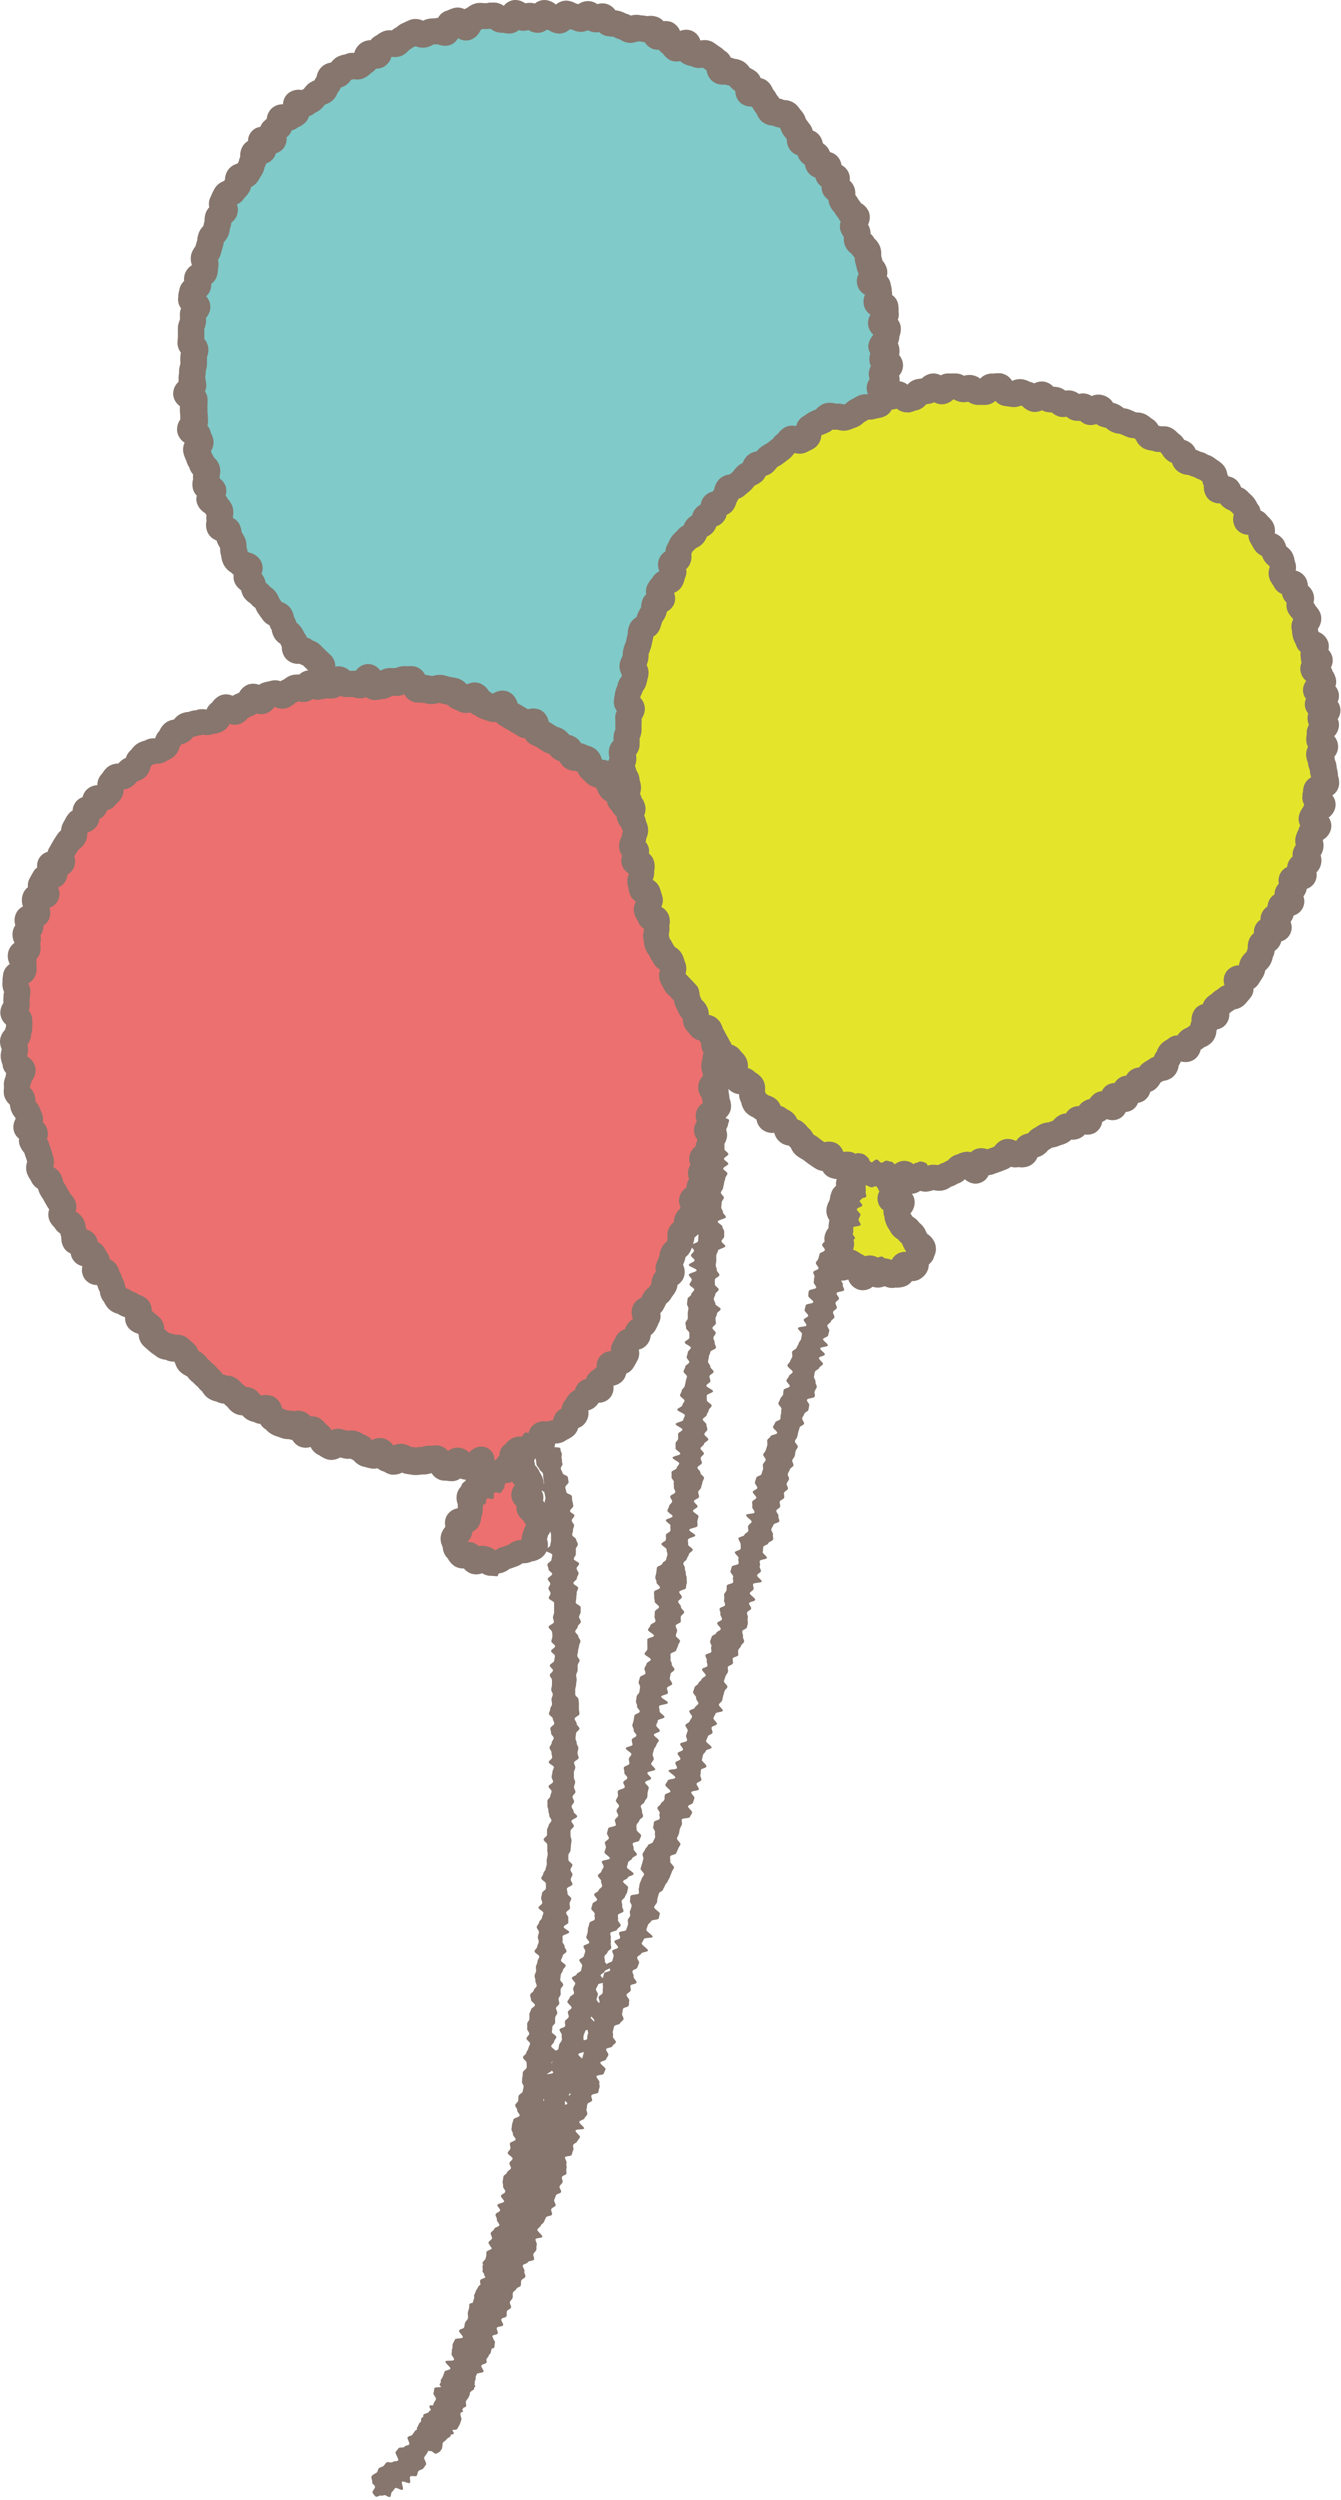 <svg xmlns="http://www.w3.org/2000/svg" viewBox="0 0 200 372.72"><defs><style>.cls-1{fill:#80cac9;}.cls-2{fill:#86766d;}.cls-3{fill:#eb706f;}.cls-4{fill:#e4e52b;}</style></defs><g id="&#x30EC;&#x30A4;&#x30E4;&#x30FC;_2" data-name="&#x30EC;&#x30A4;&#x30E4;&#x30FC; 2"><g id="&#x30EC;&#x30A4;&#x30E4;&#x30FC;_3" data-name="&#x30EC;&#x30A4;&#x30E4;&#x30FC; 3"><path class="cls-1" d="M69.55,4.07c-.28,0-.81-1.11-1.08-1.05s-.52.26-.79.32-.25,1.28-.52,1.35-.67-.39-.94-.32-.59,0-.85,0-.5.3-.76.38-.78-.62-1-.54-.52.25-.78.33-.46.4-.72.5-.4.53-.66.62-.73-.34-1-.24-.48.33-.74.43-.23.91-.48,1-.83-.53-1.09-.42-.2.92-.45,1-.43.37-.68.49-.77-.31-1-.18-.63,0-.87.14-.35.54-.59.68-.69-.09-.93,0-.15.87-.39,1-.24.66-.48.81-.61,0-.85.19-.36.45-.59.6-.54.18-.77.33-.95-.4-1.18-.24.11,1.11-.11,1.28-.58.15-.8.31-1-.35-1.19-.18,0,.86-.25,1-.55.2-.76.38.14,1-.07,1.2-1.27-.61-1.48-.43.31,1.17.11,1.36-1-.21-1.16,0,0,.78-.21,1-.19.58-.38.78-.36.41-.55.61-.9-.08-1.09.13,0,.7-.22.91-.51.29-.69.5-.86,0-1,.21-.33.46-.5.68.3.95.13,1.16-.7.16-.87.39-.07.63-.23.85-.2.54-.36.77-.55.29-.7.52-.21.53-.36.76-.25.49-.4.73-.51.33-.66.56.14.73,0,1-.15.55-.28.79-1,.1-1.1.34,0,.65-.09.9-.81.21-.93.46l-.36.76c-.12.25.76,1,.65,1.21s-.67.31-.78.56-.12.55-.23.8-.37.45-.48.7-.15.54-.25.79-.21.52-.3.78.49.75.4,1-.37.45-.45.72-.11.53-.19.8-.37.45-.45.72-.27.49-.34.76,0,.56-.12.82-1.09.3-1.16.57.85.77.79,1-.26.51-.31.78-.16.52-.22.8-.13.53-.18.8-.8.43-.85.7.72.68.68,1,.13.57.1.84-.88.45-.91.73.07.56,0,.84.19.57.16.85.4.58.38.86-.42.52-.43.8-.44.53-.45.81.77.58.76.85-.91.54-.91.82.56.55.56.83.25.55.25.82-.42.56-.41.84-.47.58-.46.85.88.51.9.79-.12.56-.1.83.11.55.13.82-.32.59-.29.86-.28.6-.25.87.49.5.53.78.85.43.89.7-1,.72-1,1,.43.49.48.76-.17.6-.12.87.4.49.45.76.39.48.45.75,0,.57.06.84.13.53.19.8.64.41.71.67-.2.62-.12.89-.09.6,0,.87.29.49.37.75,0,.58.08.84-.42.74-.33,1,1,.23,1.1.49.52.39.61.65.23.49.33.75.25.49.35.74-.73.88-.62,1.14.44.41.55.66.2.51.31.77.2.51.31.76.48.38.6.63.35.44.47.68-.16.69,0,.94.43.39.56.64.74.22.87.46,0,.62.15.86-.69,1-.55,1.24,1.06,0,1.19.28.67.23.81.47.23.5.37.73-.62,1-.47,1.26.29.47.44.71.17.55.32.78.36.43.51.66,1,0,1.15.21.48.34.64.56.36.41.52.63-.41,1-.25,1.21.95,0,1.12.19-.3.92-.13,1.14,1.25-.29,1.42-.08,0,.72.15.94,0,.7.19.91.93-.07,1.11.14-.15.85,0,1.06.58.22.77.42,0,.78.14,1,.31.46.5.66,1-.15,1.14,0-.34,1.1-.15,1.29,1.1-.31,1.3-.11-.23,1,0,1.2.7.07.89.27.76,0,1,.18.52.24.73.43,0,.83.18,1,.43.34.64.52.18.63.39.81.95-.28,1.16-.1l.63.53c.21.18.15.68.36.85s.5.25.72.42.08.79.3,1,1.05-.47,1.27-.31.42.35.64.51-.35,1.4-.13,1.57,1.05-.51,1.27-.35-.07,1,.16,1.21.73-.09,1,.06.14.79.37.94,1-.54,1.25-.39.54.15.77.3.41.37.64.52.51.22.74.36.14.83.38,1,.78-.24,1-.11.13.9.37,1,.81-.35,1.05-.22.16.87.41,1,.87-.48,1.11-.35.21.79.46.91.57.08.82.2.51.18.76.3.53.16.78.28.23.84.48.95.63-.08.88,0,.47.31.72.41.48.28.74.38.39.52.65.62.5.24.76.33.63-.12.89,0,.63-.15.89-.07.69-.37,1-.29.35.72.61.79.47.38.74.45.47.36.74.43.49.35.75.41.67-.42.93-.36.46.53.72.59.62-.26.88-.21.51.35.77.4.63-.45.9-.42.45.85.72.88.65-.93.92-.91.51.52.78.54.54.24.81.25.79-.45,1-.45c-.07.27-.71.61-.79.88s0,.58-.13.84.45.77.35,1-.56.4-.66.67.2.71.09,1-.3.5-.42.75-.91.2-1,.44-.5.38-.64.62,0,.64-.15.88-.15.57-.29.81-.58.31-.73.54.2.82,0,1-.14.63-.29.84-.12.69-.26.88c-.32.42-1.08-.19-1.08.23.19.21.2.59.39.77s1-.26,1.19-.09-.35,1.36-.14,1.52.79-.09,1,.05.25.79.49.91,1-.79,1.23-.69.57-.11.83,0,.28,1.19.54,1.24.6.05.87.07.59.08.86.08.61.15.88.12.55-.38.81-.43.63.07.88,0,.59-.16.84-.26,0-1.32.27-1.43.74.21.95.09c.44-.26,1.05.31,1.25-.05,0-.28-.13-.82-.12-1.1s-.39-.58-.39-.86-.61-.55-.61-.83.59-.58.58-.86.73-.61.71-.88-.84-.52-.87-.8-.28-.54-.31-.81-.27-.54-.3-.81-.06-.56-.1-.83.51-.66.46-.93-.09-.56-.15-.83-.53-.47-.59-.73-.08-.56-.15-.83.75-.8.68-1.06-.7-.4-.78-.66-.64-.74-.73-1c.26-.06.74-.58,1-.66s.91,1.12,1.17,1,.52-.25.78-.35.54-.17.8-.28.08-1.16.33-1.28.39-.4.64-.52.55-.09.8-.23.83.38,1.07.24,0-1,.27-1.16,1,.63,1.27.48,0-1,.27-1.11.25-.57.48-.73.69,0,.92-.12.82.18,1,0-.28-1.26-.07-1.43.82.15,1,0,.21-.59.43-.77,1,.3,1.18.12,0-.89.16-1.07.6-.15.8-.34.18-.61.39-.8.72,0,.92-.22.64-.13.84-.32-.19-1,0-1.16,1,.18,1.16,0,.47-.31.66-.52-.44-1.15-.25-1.35.79,0,1-.22l.55-.62c.18-.2-.29-1-.11-1.18s1,.15,1.2-.06.12-.6.3-.82.39-.39.56-.6.53-.28.7-.49.05-.66.22-.88,0-.71.13-.93.6-.23.76-.45.22-.52.38-.74,1.12.12,1.28-.1-.07-.73.08-1,.19-.54.34-.77.18-.54.33-.77.73-.18.87-.41-.12-.74,0-1,1,0,1.17-.25-.29-.82-.15-1.06.78-.18.92-.42-.52-.93-.38-1.17.66-.26.79-.5,0-.64.11-.88.67-.26.8-.5-.34-.8-.21-1,.79-.2.92-.44.32-.46.45-.7.53-.35.65-.6.32-.46.44-.71-.38-.79-.27-1-.32-.75-.2-1,.51-.36.62-.62.47-.39.58-.64.54-.37.65-.62-.65-.86-.55-1.12,1.17-.12,1.27-.38.1-.56.2-.81.41-.44.51-.7-.17-.65-.08-.91-.38-.71-.29-1,1-.26,1-.52.31-.48.39-.74.26-.51.34-.77-.55-.75-.48-1,0-.56.1-.83,1.1-.27,1.17-.53-1.18-.89-1.11-1.15.51-.44.57-.71,1.08-.31,1.14-.57-.68-.73-.62-1,.91-.37,1-.64-.21-.61-.16-.88,0-.57,0-.84-.48-.65-.43-.92.32-.5.36-.77.25-.52.29-.79,0-.56,0-.83.85-.45.89-.72-.53-.63-.5-.9.65-.49.68-.76-.78-.63-.75-.91.29-.53.31-.8.35-.53.36-.81-1-.6-1-.88.44-.53.45-.8.56-.54.57-.81-.9-.57-.9-.84.52-.55.52-.82-.15-.55-.16-.83.67-.57.66-.84-1-.52-1-.79.17-.56.16-.83.73-.6.71-.88,0-.56,0-.84.15-.58.12-.85-.45-.52-.48-.79.3-.61.27-.88-.05-.56-.09-.84-1-.41-1-.69.16-.58.11-.86.33-.62.28-.89-.78-.42-.83-.69.15-.6.1-.87.32-.64.25-.91S130,43,129.9,42.73s-.13-.52-.2-.79.25-.64.18-.9,0-.58-.06-.85.61-.76.53-1-1.1-.23-1.19-.5.58-.77.49-1-.82-.3-.91-.56-.31-.47-.4-.73-.44-.42-.54-.68,1-1,.9-1.25-1.49,0-1.6-.24.44-.79.32-1,0-.58-.17-.84-.3-.47-.42-.72-.16-.54-.29-.79,0-.65-.07-.9-1.14,0-1.27-.27.08-.67,0-.91,0-.63-.17-.87-.27-.49-.41-.72.05-.69-.1-.93-.89-.09-1-.33-.64-.24-.79-.47.14-.76,0-1,.1-.75-.06-1-.85-.07-1-.29-.15-.58-.32-.8-.71-.15-.88-.37.41-1.05.24-1.26-.65-.2-.82-.41-.25-.52-.43-.73-.26-.53-.44-.73-.44-.37-.63-.57-1.15.31-1.34.11.36-1.11.16-1.31-1.24.46-1.44.27-.24-.54-.44-.73-.27-.51-.47-.69.08-.92-.13-1.1-.9.19-1.11,0-.44-.32-.66-.5-.26-.54-.48-.72-.36-.43-.58-.6-.23-.61-.45-.78-1,.39-1.2.23-.25-.59-.48-.75,0-.91-.27-1.07-.41-.4-.64-.55-1.06.61-1.29.46-.07-.93-.3-1.07-.72.11-1,0-.39-.43-.63-.57-.29-.61-.54-.74-1,.69-1.24.56.12-1.43-.13-1.56-.78.33-1,.21-.37-.52-.62-.64-.52-.2-.77-.32-.85.58-1.11.48-.19-1-.45-1.07-.63.08-.89,0-.43-.42-.69-.52-.34-.69-.61-.78-1,1.12-1.22,1-.51-.19-.77-.27-.14-1.45-.41-1.53-.79.76-1.06.68-.45-.42-.72-.49-.39-.77-.65-.84-.81,1-1.08,1-.45-.53-.72-.59-.6.22-.87.17-.49-.41-.76-.45-.49-.43-.77-.47-.52-.29-.79-.33-.63.53-.9.5-.53-.26-.81-.29-.55,0-.83,0-.51-.67-.78-.68S83.7,3,83.42,3s-.49-1.32-.77-1.33-.57.48-.85.48-.55.5-.83.5-.56-.83-.83-.83-.55.71-.82.72-.55,0-.83,0-.54.26-.81.27-.62-1-.9-1S76.31,2.9,76,2.92s-.63-.87-.91-.84-.43,1.13-.71,1.16-.6-.37-.87-.33-.53.16-.81.2-.55,0-.82.08-.66-.56-.93-.51-.6-.11-.87-.06S69.82,4,69.55,4.07Z"></path><path class="cls-2" d="M89.37,137.26h-.12a2.33,2.33,0,0,1-1.28-.49,2.52,2.52,0,0,1-.7.1,2.91,2.91,0,0,1-.71-.11,2.3,2.3,0,0,1-1.16-.89,2.3,2.3,0,0,1-1.19-.35A2.52,2.52,0,0,1,83.14,134c-.19-.14-.39-.29-.58-.46a3.94,3.94,0,0,1-.64-.56,2,2,0,0,1-.52-1.29,2.78,2.78,0,0,1,.23-1.18,2.42,2.42,0,0,1,.3-2,2.33,2.33,0,0,1,.83-.73,2.24,2.24,0,0,1,.32-.89,2,2,0,0,1,.61-.65,2.15,2.15,0,0,1,.24-1.12A2.17,2.17,0,0,1,85.39,124a2.23,2.23,0,0,1,.07-1.43,1.21,1.21,0,0,1,.09-.2,3.77,3.77,0,0,1-.61-.31H84.8a6.17,6.17,0,0,1-.74-.07,2.47,2.47,0,0,1-1.42-.75h-.19a3,3,0,0,1-1.21.29h-.08a3.19,3.19,0,0,1-1,.19,2.88,2.88,0,0,1-.59-.07,2.12,2.12,0,0,1-.92-.48,2.44,2.44,0,0,1-1.29,0,2.19,2.19,0,0,1-1.12-.77,2.62,2.62,0,0,1-1-.1c-.24-.09-.49-.2-.73-.31l-.3-.14a2.51,2.51,0,0,1-1.12-.83,3.21,3.21,0,0,1-.86-.19,2.26,2.26,0,0,1-.86-.61,2.68,2.68,0,0,1-1.21-.17A2.8,2.8,0,0,1,69,117L68.9,117a2.42,2.42,0,0,1-.88.17,2.45,2.45,0,0,1-1-.22,2.18,2.18,0,0,1-.86-.77h0a2.21,2.21,0,0,1-1.07-.27,2.39,2.39,0,0,1-1.17-1.64l-.25-.13-.11,0-.3-.09a2.79,2.79,0,0,1-2.1-.19l-.33-.17c-.22-.12-.44-.24-.64-.37a4.83,4.83,0,0,1-.75-.62.93.93,0,0,0-.14-.14l-.66-.44-.22-.15a2.39,2.39,0,0,1-1-2,2.4,2.4,0,0,1-.5-.09,3.42,3.42,0,0,1-.86.12,2.22,2.22,0,0,1-1.38-.45,2.4,2.4,0,0,1-.87-2.16,2.51,2.51,0,0,1-1.13-.46l-.1,0a4,4,0,0,1-1-.57,2.68,2.68,0,0,1-.78-1.21,4.59,4.59,0,0,1-.51-.35,3.42,3.42,0,0,1-1.15-.66l-.48-.48-.3-.3c-.16-.15-.32-.31-.47-.47l-.2-.2a3.33,3.33,0,0,1-1.07-.7,2.35,2.35,0,0,1-.62-2l-.22-.22a3.83,3.83,0,0,0-.29-.28l-.28-.28c-.16-.07-.34-.14-.52-.24h-.13a2.43,2.43,0,0,1-1.94-.8,2.59,2.59,0,0,1-.59-1.75c-.08-.14-.14-.27-.19-.37a1,1,0,0,0-.07-.15s0,0-.09,0a4.07,4.07,0,0,1-.66-.66A3.32,3.32,0,0,1,40.53,94a.32.32,0,0,0,0-.06,2.78,2.78,0,0,1-.34-.73,2.44,2.44,0,0,1-1-.81l-.64-.89a4.73,4.73,0,0,1-.43-.8.09.09,0,0,1,0-.06,3.54,3.54,0,0,1-.77-.7,3.49,3.49,0,0,1-1-.95,3.2,3.2,0,0,1-.39-1,3,3,0,0,1-.83-.87,2.1,2.1,0,0,1-.27-1.42,2.5,2.5,0,0,1-.33-.32,3,3,0,0,1-1.12-1.12A3.25,3.25,0,0,1,33,82.9h0a3.2,3.2,0,0,1-.17-1.12l0-.08c-.12-.21-.25-.43-.36-.65a4.15,4.15,0,0,1-.18-.48,2.34,2.34,0,0,1-1.36-1.26,2.79,2.79,0,0,1-.13-1.67,2.74,2.74,0,0,1,0-.85,2,2,0,0,1-.21-.3,2.7,2.7,0,0,1-1.17-1.35,2.09,2.09,0,0,1-.07-1.25,2.18,2.18,0,0,1-.55-.9,2.92,2.92,0,0,1,0-1.56,2.73,2.73,0,0,1,0-.7,2.51,2.51,0,0,1-.53-.91l0-.07a3.61,3.61,0,0,1-.5-1.09l-.08-.17a5.14,5.14,0,0,1-.31-.88A2.31,2.31,0,0,1,27.54,66a2.45,2.45,0,0,1-1.11-1.62,2.52,2.52,0,0,1,.46-1.84v-.07c0-.13,0-.27,0-.4s-.05-.49-.06-.73,0-.26,0-.38a3,3,0,0,1,0-.41,2.34,2.34,0,0,1-1-1.74,2.39,2.39,0,0,1,.8-1.89c0-.12,0-.25,0-.38a4.55,4.55,0,0,1,.07-.9,1.5,1.5,0,0,0,0-.22,3.85,3.85,0,0,1,.2-1.15l0-.06a1.79,1.79,0,0,0,0-.23,6.44,6.44,0,0,1,0-.76,3.12,3.12,0,0,1,.08-.65,2.38,2.38,0,0,1-.51-1.59l.06-.74,0-.37c0-.13,0-.26,0-.39s0-.48,0-.73a3.85,3.85,0,0,1,.26-1l.05-.15s0-.09,0-.18a6.13,6.13,0,0,1,0-.86,2.54,2.54,0,0,1,.17-.59,2.15,2.15,0,0,1-.42-1.71l0-.2c0-.3.11-.62.17-.92a2.37,2.37,0,0,1,.7-1.25,2.7,2.7,0,0,1,.06-.88,2.41,2.41,0,0,1,1.09-1.46s0,0,0-.08a2.74,2.74,0,0,1-.06-1.65,3.43,3.43,0,0,1,.62-1.11l0,0c0-.07,0-.15.05-.22.06-.24.13-.48.21-.71a1.3,1.3,0,0,0,0-.21,5.17,5.17,0,0,1,.23-.88,3,3,0,0,1,.68-1v0a4.29,4.29,0,0,1,.17-.72,3.34,3.34,0,0,1,.24-1.39,2.7,2.7,0,0,1,.46-.68,2.26,2.26,0,0,1,.18-1.5c.06-.13.12-.25.17-.38s.2-.44.31-.65A2.62,2.62,0,0,1,33.38,27l.17-.19a2.75,2.75,0,0,1,.38-1.35,2.48,2.48,0,0,1,1.49-1.07l.17-.28a4.4,4.4,0,0,1,.24-.76,2.69,2.69,0,0,1,.47-1.71,2.21,2.21,0,0,1,.69-.62,2.12,2.12,0,0,1,1.84-2.11,2.17,2.17,0,0,1,.41-.69,3.92,3.92,0,0,1,.54-.49,2.49,2.49,0,0,1,.65-1.48,2.39,2.39,0,0,1,1.78-.7h0a2.28,2.28,0,0,1,.72-1.6A2.54,2.54,0,0,1,45,13.42l.16-.08.16-.09v0a4,4,0,0,1,.72-.79,3.37,3.37,0,0,1,.86-.47,2.77,2.77,0,0,1,.32-.53,2.6,2.6,0,0,1,1-1.69,2.72,2.72,0,0,1,1.15-.44,3,3,0,0,1,.78-.75,3.38,3.38,0,0,1,1.19-.44h.07a2.47,2.47,0,0,1,1.42-.24,2.55,2.55,0,0,1,1.22-1.59A2.35,2.35,0,0,1,55.27,6a2.26,2.26,0,0,1,.86-.7l.17-.12a4.83,4.83,0,0,1,.8-.47,2.64,2.64,0,0,1,1.35-.18,2.76,2.76,0,0,1,.69-.46L59.21,4a3.7,3.7,0,0,1,1-.61,3.13,3.13,0,0,0,.32-.15c.24-.11.48-.22.72-.31A2.66,2.66,0,0,1,62,2.83a2.55,2.55,0,0,1,1.1.26,3,3,0,0,1,.51-.21,3.81,3.81,0,0,1,1.1-.14h.15a1.53,1.53,0,0,1,.47-.07,2.18,2.18,0,0,1,1.4-1.1l.17-.08a5,5,0,0,1,.9-.32,2.29,2.29,0,0,1,1.48.2,2.58,2.58,0,0,1,.44-.22A3.12,3.12,0,0,1,71.11.47a3.91,3.91,0,0,1,1.08,0h.17c.12,0,.36,0,.59-.08l.42,0a2.53,2.53,0,0,1,1.76.49A2.25,2.25,0,0,1,76.72,0,2.54,2.54,0,0,1,78.34.5,3.84,3.84,0,0,1,79,.42h0a2.55,2.55,0,0,1,.77.11A2.26,2.26,0,0,1,81.2,0a2.71,2.71,0,0,1,1.67.65l.08,0A2.33,2.33,0,0,1,84.6.1a3.28,3.28,0,0,1,1.29.42h0l.38.1A2.43,2.43,0,0,1,88,.18a2.37,2.37,0,0,1,1.08.44A2.61,2.61,0,0,1,90.23.53a2.45,2.45,0,0,1,1.54,1,4.89,4.89,0,0,1,.53.09,4.26,4.26,0,0,1,.94.35l.16.08a2.43,2.43,0,0,1,.69.28A2.58,2.58,0,0,1,95,2.21a2.91,2.91,0,0,1,.65.09h.16a4.6,4.6,0,0,1,.71.11,2.85,2.85,0,0,1,1.43.1,2.3,2.3,0,0,1,1,.65,2.61,2.61,0,0,1,1.17.12,2.35,2.35,0,0,1,1.3,1.34,2.32,2.32,0,0,1,1.83,0,2.27,2.27,0,0,1,1.21,1.43,2.66,2.66,0,0,1,1.78.19,6.58,6.58,0,0,1,.7.47l.24.17a4.52,4.52,0,0,1,.76.57,1.07,1.07,0,0,0,.16.14,2.15,2.15,0,0,1,.88,1,2.7,2.7,0,0,1,.57.18,3.09,3.09,0,0,1,1.44.49,3.41,3.41,0,0,1,.83.86l0,0,.13.07a6.26,6.26,0,0,1,.75.46,2.08,2.08,0,0,1,.74,1,2.21,2.21,0,0,1,1,.46,3,3,0,0,1,.84,1.21,3.44,3.44,0,0,1,.55.83s0,0,0,0a3,3,0,0,1,.4.54,2.39,2.39,0,0,1,.7.23,2.65,2.65,0,0,1,1.86.73,5.27,5.27,0,0,1,.52.63c.07.08.13.17.2.24a3.3,3.3,0,0,1,.67,1.23h0l.34.45a2.48,2.48,0,0,0,.19.26,2.35,2.35,0,0,1,.49,1,2.21,2.21,0,0,1,1,.72,2.51,2.51,0,0,1,.51,1.17,3,3,0,0,1,.74.69,2.44,2.44,0,0,1,.33.64,2.21,2.21,0,0,1,1.34.93,2.4,2.4,0,0,1,.38,1,2.35,2.35,0,0,1,.93.86,2.28,2.28,0,0,1,.3,1.47,2.32,2.32,0,0,1,.53.65,2.67,2.67,0,0,1,.3,1.47,3.53,3.53,0,0,1,.44.67l.1.12a5.27,5.27,0,0,1,.31.44,2.78,2.78,0,0,1,1.13,1.19,2.35,2.35,0,0,1-.08,2,1.82,1.82,0,0,1,.18.37,2.5,2.5,0,0,1,.2,1,2.71,2.71,0,0,1,.58.73,3.11,3.11,0,0,1,.85,1.23,3.45,3.45,0,0,1,.16,1.21v.07c0,.19.1.38.14.57s0,.13.05.19a3.33,3.33,0,0,1,.64,1.17,2.21,2.21,0,0,1,0,1.17,2.11,2.11,0,0,1,.54,1c.07.29.13.57.19.86l0,.24a2,2,0,0,1,.05.68,2.18,2.18,0,0,1,.92,1.41,5.61,5.61,0,0,1,.06.92,1.77,1.77,0,0,0,0,.23,2.11,2.11,0,0,1-.12,1.14,2.27,2.27,0,0,1,.44,1.07,3.12,3.12,0,0,1-.21,1.45h0a2.73,2.73,0,0,1-.22,1,2.65,2.65,0,0,1,.24,1,2.92,2.92,0,0,1-.05.75,2.38,2.38,0,0,1,.58,1.46,2.3,2.3,0,0,1-.59,1.6,2.47,2.47,0,0,1,.08.63,2.28,2.28,0,0,1-.1.66,2.16,2.16,0,0,1,.6,1.57,2.64,2.64,0,0,1-.79,1.72,2.72,2.72,0,0,1-.25.54l.06.23a2.54,2.54,0,0,1,.72,2,2.07,2.07,0,0,1-.55,1.24,2.22,2.22,0,0,1,.07.94,2.51,2.51,0,0,1-1,1.67c0,.12-.09.22-.12.3l0,.07v0a.57.57,0,0,0,0,.13,2.47,2.47,0,0,1,.78,2.21c0,.23-.11.46-.17.69s-.07.26-.1.39,0,.22,0,.34a6,6,0,0,1-.12.76,2.26,2.26,0,0,1-1.42,1.58,2.73,2.73,0,0,1,.15.94,2.78,2.78,0,0,1,.15,1.78A2.42,2.42,0,0,1,130.47,78a2.73,2.73,0,0,1-.06,1.46c-.09.28-.19.56-.29.83l-.07.21a2.57,2.57,0,0,1-1.14,1.33l0,.12-.13.4a3.7,3.7,0,0,1-.18.94v.08a3.15,3.15,0,0,1,0,.4,2.53,2.53,0,0,1,.12,2.1A2.59,2.59,0,0,1,127,87.25a2.55,2.55,0,0,1-.24.23,2.84,2.84,0,0,1-.09.75,3.12,3.12,0,0,1-.21,1.41l0,.11a4,4,0,0,1-.33,1.08A2.49,2.49,0,0,1,124.73,92a2.13,2.13,0,0,1-.17,1.72l-.35.58c-.08.12-.15.24-.22.36a3.59,3.59,0,0,1-.66.8,3.08,3.08,0,0,1-.4,1.13,3.53,3.53,0,0,1-.69.81l-.11.11a5.12,5.12,0,0,1-.36.51,3.46,3.46,0,0,0-.22.31,4.05,4.05,0,0,0-.21.35c-.12.2-.23.4-.36.59a2.2,2.2,0,0,1-1.31.91,2.26,2.26,0,0,1-.3,2,2.45,2.45,0,0,1-.9.75,2.43,2.43,0,0,1-.45,1,2.17,2.17,0,0,1-1.32.8,2.13,2.13,0,0,1-.37.67,3.48,3.48,0,0,1-1,.79l0,0a2.47,2.47,0,0,1-1.2.65,2.38,2.38,0,0,1-.32.51l0,.07a5.77,5.77,0,0,1-.25.52,2.63,2.63,0,0,1-.66,1.71,2.92,2.92,0,0,1-1.08.71,4.28,4.28,0,0,1-.44.61,3.44,3.44,0,0,1-.72,1.13,3.36,3.36,0,0,1-1.11.68l0,0a2.51,2.51,0,0,1-1.68.49l0,0a2.63,2.63,0,0,1-.81,1.27,2.81,2.81,0,0,1-.75.44,2.34,2.34,0,0,1-.8,1.19.71.71,0,0,0-.15.15,5.59,5.59,0,0,1-.67.62,2.27,2.27,0,0,1-1.13.43,2.31,2.31,0,0,1-.75.82,4.21,4.21,0,0,1-1,.45l-.14,0a2,2,0,0,1-.55.23,2.15,2.15,0,0,1-1.08,1.3,2.35,2.35,0,0,1-1.42.23,2.31,2.31,0,0,1-.8.55,3,3,0,0,1-1,.23v.08a3.67,3.67,0,0,1,.05,1.06v.1a3.76,3.76,0,0,1,0,1.05v.08a2.21,2.21,0,0,1-.08,1,2.42,2.42,0,0,1,.35.7,3.52,3.52,0,0,1,.51,1.1,3.21,3.21,0,0,1,.47,1.34c0,.24,0,.49,0,.74V129a3.05,3.05,0,0,1-.29,1.4c0,.16,0,.33,0,.5s0,.21,0,.32a6.25,6.25,0,0,1-.08.85.59.59,0,0,0,0,.13l0,.1a4,4,0,0,1,.2,1.27,1.94,1.94,0,0,1-.25.87,2.26,2.26,0,0,1-2,1.16,2.67,2.67,0,0,1-.53-.06,4.6,4.6,0,0,1-.71.37L94,136a7.36,7.36,0,0,1-.94.38l0,0a3.77,3.77,0,0,1-1.16.45,2.48,2.48,0,0,1-1.13-.07A2.28,2.28,0,0,1,89.37,137.26Zm-1-4.71a3,3,0,0,1,.42,0,2.27,2.27,0,0,1,.62.22,2.07,2.07,0,0,1,.91-.27,2.47,2.47,0,0,1,1.27.26l.4-.15a3.89,3.89,0,0,0,.41-.18l.38-.17a1.69,1.69,0,0,0,.32-.19l.41-.25.14-.07.06-.37a1.81,1.81,0,0,0,0-.23c0-.21,0-.44,0-.67s0-.21,0-.31a2.9,2.9,0,0,1,.29-1.32,2.81,2.81,0,0,1,0-.29v-.18a7.85,7.85,0,0,0-.73-1.53,2.59,2.59,0,0,1-.87-1.48,2.55,2.55,0,0,1,.33-1.7,3.23,3.23,0,0,1,0-.48v0a4.58,4.58,0,0,1,0-1s0,0,0-.06a2.6,2.6,0,0,1-.07-.45,2.44,2.44,0,0,1-.81-1.1A1.89,1.89,0,0,1,92,119a1.91,1.91,0,0,1,1.28-1,3.07,3.07,0,0,1,.52-.06,2.57,2.57,0,0,1,.5,0,2.53,2.53,0,0,1,.78-.44,2.48,2.48,0,0,1,.71-.16,2.35,2.35,0,0,1,1.76-1.06,2.21,2.21,0,0,1,.86-.89,2.72,2.72,0,0,1,1.53-.32l.18-.07A2.51,2.51,0,0,1,101,114a2.36,2.36,0,0,1,1.47-.41,2.52,2.52,0,0,1,.87-1.55,2.44,2.44,0,0,1,.84-.44,2.76,2.76,0,0,1,.66-.93l.53-.41a2.92,2.92,0,0,0,.28-.21,2.48,2.48,0,0,1,1.88-.6l.27-.12a2.79,2.79,0,0,1,.6-.89h0l0-.1a4.79,4.79,0,0,1,.57-.75,2.73,2.73,0,0,1,.64-.49,2.43,2.43,0,0,1,.47-1.1,4.37,4.37,0,0,1,.46-.84,3.21,3.21,0,0,1,.61-1.19,2.49,2.49,0,0,1,1.57-.81,2.31,2.31,0,0,1,.48-1.52,2.2,2.2,0,0,1,1.64-.82,2,2,0,0,1,.22-.37,2.31,2.31,0,0,1,.4-.42,2.2,2.2,0,0,1,.23-1.39,3.37,3.37,0,0,1,.49-1.24,2.4,2.4,0,0,1,1.91-1,1.74,1.74,0,0,0,.11-.18,6.55,6.55,0,0,1,.39-.53,3.88,3.88,0,0,0,.23-.33,4.09,4.09,0,0,1,.62-.73,3.19,3.19,0,0,1,.38-1.11,3.58,3.58,0,0,1,.71-.84l.07-.06v0a2.38,2.38,0,0,1-.08-2.27,2.74,2.74,0,0,1,1.28-1.14,2.69,2.69,0,0,1,.86-.6c0-.07,0-.15.07-.23a4,4,0,0,1,0-.83,2.47,2.47,0,0,1,1.43-3.08,2.17,2.17,0,0,1,.27-.26,2.21,2.21,0,0,1,.09-1,4.54,4.54,0,0,1,.19-1.1V82a4,4,0,0,1,.22-1l.19-.46c.06-.17.13-.34.2-.51a2.51,2.51,0,0,1,1.1-1.28l0-.15a2.81,2.81,0,0,1,0-1.46c.07-.2.14-.39.22-.59s.1-.25.14-.39a2.23,2.23,0,0,1,.86-1.17v-.17a2.8,2.8,0,0,1-.19-1.52,3.77,3.77,0,0,1,0-1.24,2.32,2.32,0,0,1,1.67-1.64.36.36,0,0,1,0-.11c0-.09,0-.16.05-.24a2.4,2.4,0,0,1-.63-2l0,0a4,4,0,0,1,0-1,3.41,3.41,0,0,1,.29-.93l.06-.15a2.07,2.07,0,0,1,.3-.81,2.3,2.3,0,0,1-.18-1.18,2.1,2.1,0,0,1,.59-1.24,1.85,1.85,0,0,1-.08-.48,3.06,3.06,0,0,1-.25-1.36,2.78,2.78,0,0,1,.57-1.46.65.65,0,0,1,0-.13,2.11,2.11,0,0,1-.58-1.5,2.44,2.44,0,0,1,.44-1.32,2.79,2.79,0,0,1-.13-.75,2.27,2.27,0,0,1,.32-1.18,2.38,2.38,0,0,1-.23-.89,3.05,3.05,0,0,1,.14-1,2.65,2.65,0,0,1-.31-1A2.77,2.77,0,0,1,130.2,50c0-.05,0-.11,0-.16a2.28,2.28,0,0,1-.37-2.93,2.22,2.22,0,0,1-1-1.46,2.47,2.47,0,0,1,.18-1.51,2.27,2.27,0,0,1-.94-3.11,2.1,2.1,0,0,1-.2-.48c-.06-.2-.11-.41-.16-.62s-.06-.26-.1-.39a3.19,3.19,0,0,1-.14-.94,3.21,3.21,0,0,1-.44-.56,2.63,2.63,0,0,1-1.17-2.48,5.88,5.88,0,0,1-.41-.73,2.15,2.15,0,0,1-.06-1.59,2.66,2.66,0,0,1-.34-.51l-.09-.12a4.45,4.45,0,0,1-.5-.75l-.09-.09a4.63,4.63,0,0,1-.53-.76,2.58,2.58,0,0,1-.28-1,2.63,2.63,0,0,1-.73-.78,2.28,2.28,0,0,1-.3-1.21,2.61,2.61,0,0,1-.63-.65,2.42,2.42,0,0,1-.29-.7,2.18,2.18,0,0,1-1.14-.84,2.54,2.54,0,0,1-.42-1.08,2.8,2.8,0,0,1-.71-.64,2.66,2.66,0,0,1-.39-.77,2.29,2.29,0,0,1-1.06-.72,2.63,2.63,0,0,1-.55-1.65l-.07-.1c-.07-.09-.13-.19-.2-.27a3.09,3.09,0,0,1-.64-1.18l-.16-.21a2.49,2.49,0,0,1-1-.28,2.68,2.68,0,0,1-1.7-.67,3.14,3.14,0,0,1-.73-1.13,3.73,3.73,0,0,1-.53-.8l0,0c-.08-.08-.15-.17-.22-.25a2.4,2.4,0,0,1-1.57-.48,2.33,2.33,0,0,1-.85-1.83,1.88,1.88,0,0,1-.23-.16,3.4,3.4,0,0,1-.66-.65,3.06,3.06,0,0,1-.56-.14l-.43,0a2.52,2.52,0,0,1-1.34-.37,2.49,2.49,0,0,1-1.06-1.73l-.07-.06a1.07,1.07,0,0,0-.16-.14c-.11-.06-.24-.15-.37-.24A2.66,2.66,0,0,1,103,9.82l-.16,0a5.2,5.2,0,0,1-.81-.3,2.22,2.22,0,0,1-.59-.42A2.36,2.36,0,0,1,100,9,3,3,0,0,1,98.88,8a2.43,2.43,0,0,1-.61-.58,2.63,2.63,0,0,1-.92-.13,2.34,2.34,0,0,1-1.19-1,2.52,2.52,0,0,1-.62-.11H95.4l-.32,0A2.93,2.93,0,0,1,94,6.4a3.19,3.19,0,0,1-.61-.08,3.48,3.48,0,0,1-1-.48l-.06,0a4.51,4.51,0,0,1-.73-.3l-.16-.08h-.2a6.48,6.48,0,0,1-.77-.09,2.23,2.23,0,0,1-1.11-.59,2.39,2.39,0,0,1-.89,0,2.36,2.36,0,0,1-.8-.28,2.25,2.25,0,0,1-1.29.24,3.15,3.15,0,0,1-1.11-.35l-.06,0-.27,0a2.3,2.3,0,0,1-1.55.62,3,3,0,0,1-1.54-.51l-.29-.08a2.18,2.18,0,0,1-1.36.47,2.65,2.65,0,0,1-1.37-.4,4.22,4.22,0,0,1-.69.1,1.8,1.8,0,0,1-.77-.11A2.17,2.17,0,0,1,76,5h-.27A5.16,5.16,0,0,1,75,4.88l-.11,0a2.53,2.53,0,0,1-1.68-.57l-.38,0a3.61,3.61,0,0,1-.87,0,3.28,3.28,0,0,1-.31.2A2.51,2.51,0,0,1,69.94,6a2.28,2.28,0,0,1-1.63-.31A2.13,2.13,0,0,1,67,6.75a2.55,2.55,0,0,1-.61.08,3,3,0,0,1-1.08-.22,4.71,4.71,0,0,1-.5,0h-.05l-.07,0a4.73,4.73,0,0,1-.83.38,2.38,2.38,0,0,1-.7.11A2.52,2.52,0,0,1,62,6.89L61.72,7l-.07,0a3.84,3.84,0,0,1-.66.46,3,3,0,0,1-1.12.87,2.72,2.72,0,0,1-1.48.13A2.52,2.52,0,0,1,57.17,10a2.29,2.29,0,0,1-1.1.23,2.24,2.24,0,0,1-.75.67l-.1.1a4.76,4.76,0,0,1-.73.54,2.57,2.57,0,0,1-1.76.26l-.38.11a3.09,3.09,0,0,1-.78.8,2.49,2.49,0,0,1-.74.33,2.66,2.66,0,0,1-.47.77,3,3,0,0,1-.9,1.28,3.25,3.25,0,0,1-1,.5,4.23,4.23,0,0,1-.64.71,4.94,4.94,0,0,1-.76.49l-.16.09a2,2,0,0,1-.81.43,2.16,2.16,0,0,1-.6,1,3.85,3.85,0,0,1-.9.61l-.08,0a2.17,2.17,0,0,1-1,.51,2.14,2.14,0,0,1-.45.74,2.86,2.86,0,0,1-.32.3,2.33,2.33,0,0,1-.52,1.7,2.18,2.18,0,0,1-1.08.68,2.05,2.05,0,0,1-.38.77,2.32,2.32,0,0,1-1.08.77,1.86,1.86,0,0,1-.22.54,3.42,3.42,0,0,1-.47,1.21c-.09.14-.18.28-.26.42s-.18.3-.28.45a2.31,2.31,0,0,1-1,.86,2.33,2.33,0,0,1-.29.75,4.27,4.27,0,0,1-.63.8l-.11.11a2.21,2.21,0,0,1-1.09.94,2.39,2.39,0,0,1-.07,1.81,2.64,2.64,0,0,1-.77.93,2.91,2.91,0,0,1-.21.9s0,.06,0,.12a4.29,4.29,0,0,1-.24.89,3.18,3.18,0,0,1-.67,1v.07a5.51,5.51,0,0,1-.2.8c0,.13-.08.26-.11.39s-.11.41-.17.61a2.76,2.76,0,0,1-.38.75,2.68,2.68,0,0,1,0,1.29.58.58,0,0,0,0,.15,5.19,5.19,0,0,1-.13.88,2.32,2.32,0,0,1-.87,1.26,2.79,2.79,0,0,1-.06.63,2.34,2.34,0,0,1-.71,1.23,2.31,2.31,0,0,1,.61,1.91,2.64,2.64,0,0,1-.63,1.3,5.31,5.31,0,0,1,0,.69,3.48,3.48,0,0,1-.25.95.88.88,0,0,0,0,.15v.33c0,.21,0,.41,0,.62l0,.41h0a2.5,2.5,0,0,1,.61,1.69,3.69,3.69,0,0,1-.21,1l0,.08a2.11,2.11,0,0,0,0,.26c0,.23,0,.45,0,.68a3.85,3.85,0,0,1-.19,1.1l0,.07a5.36,5.36,0,0,1-.06.69,1.92,1.92,0,0,0,0,.22c0,.08,0,.16.05.25,0,.25.08.51.1.77a2.11,2.11,0,0,1-.2,1,2,2,0,0,1,.37,1,4.51,4.51,0,0,1,0,.9c0,.07,0,.13,0,.19s0,.37,0,.58,0,.28,0,.41l.06.57a4,4,0,0,0,0,.47,2.35,2.35,0,0,1-.07,1,2.27,2.27,0,0,1,.49.94l0,.09a3.73,3.73,0,0,1,.39,1,2.39,2.39,0,0,1-.35,1.74,2.31,2.31,0,0,1,.1.28l0,.06a5.52,5.52,0,0,1,.35.63,2.67,2.67,0,0,1,.84,2.77c0,.12,0,.23,0,.34a2.41,2.41,0,0,1,.89,1.16,2.16,2.16,0,0,1,0,1.4,2.52,2.52,0,0,1,.32.5,3.71,3.71,0,0,1,.66,1,2.83,2.83,0,0,1,.12,1.56,2.7,2.7,0,0,1,0,.28,2.31,2.31,0,0,1,1,1,4.48,4.48,0,0,1,.27.89c0,.06,0,.12,0,.17a2,2,0,0,0,.15.26c.12.2.23.39.33.59a2.88,2.88,0,0,1,.27,1.42,3.64,3.64,0,0,1,.15.64l.25.2a2.57,2.57,0,0,1,1.7,1.17A2.24,2.24,0,0,1,39,85.55a2.7,2.7,0,0,1,.62,1.32,3.24,3.24,0,0,1,.64.6,3.51,3.51,0,0,1,.93.89,4.93,4.93,0,0,1,.41.75,1.63,1.63,0,0,0,.09.19c.1.15.21.31.33.47a2.61,2.61,0,0,1,1.29.9,3,3,0,0,1,.53,1.3,3.64,3.64,0,0,1,.34.77l0,.05a4.11,4.11,0,0,1,.63.62,3.54,3.54,0,0,1,.51.84l.08.15a2.18,2.18,0,0,1,.37.66,2.24,2.24,0,0,1,.87.44,3,3,0,0,1,1.22.77c.1.11.2.21.31.31s.28.27.42.42a3.71,3.71,0,0,0,.29.27l.47.44A2.3,2.3,0,0,1,50,99.44a2.07,2.07,0,0,1,.32.28l.37.36a4.31,4.31,0,0,0,.37.37l.39.39.22.22a3.52,3.52,0,0,1,1.09.63l.16.1a6,6,0,0,1,.71.49,2.74,2.74,0,0,1,.73,1.09l.23.13a2.66,2.66,0,0,1,1.63.54,3.36,3.36,0,0,1,.79,1l0,0a2.16,2.16,0,0,1,.55.88,2.19,2.19,0,0,1,.41.14,2.82,2.82,0,0,1,1.52.48c.19.14.36.28.53.42a3.11,3.11,0,0,0,.28.23,2.37,2.37,0,0,1,1,2l.17.11a5.46,5.46,0,0,1,.71.6l.14.13a2.09,2.09,0,0,0,.23.13,2.72,2.72,0,0,1,1.87.14l.1,0a3.61,3.61,0,0,1,1,.38c.12.07.24.12.36.18s.39.18.57.28a2.21,2.21,0,0,1,.86.86,2.36,2.36,0,0,1,.91.24,2.45,2.45,0,0,1,.58.44,2.45,2.45,0,0,1,1.43.16,2.76,2.76,0,0,1,1.16,1.11l.21.17a2.57,2.57,0,0,1,.5,0,2.66,2.66,0,0,1,.88.18,2.39,2.39,0,0,1,1.09.94,2.87,2.87,0,0,1,.68.16,2.66,2.66,0,0,1,1.22,1,2.64,2.64,0,0,1,1.08-.25,2.53,2.53,0,0,1,.67.1,2.23,2.23,0,0,1,.9.56,2.38,2.38,0,0,1,1.06,0,2.28,2.28,0,0,1,1.24.86H81a2.92,2.92,0,0,1,1.22-.29,3.27,3.27,0,0,1,.45,0l0,0a4,4,0,0,1,1,0,2.56,2.56,0,0,1,1.44.82l.47,0a2.88,2.88,0,0,1,.56.13,2.32,2.32,0,0,1,1.35-.45,6.43,6.43,0,0,1,1.12.16l.44.09a1.87,1.87,0,0,1,1.49.76,2,2,0,0,1,.31,1.66,5.78,5.78,0,0,1-.47,1.12c-.07.14-.14.27-.18.37s0,.12,0,.2a5.23,5.23,0,0,1-.2.89,2.49,2.49,0,0,1-.37.67,2.2,2.2,0,0,1,0,1.65c-.11.24-.23.49-.35.73l-.15.3a2,2,0,0,1-1.06,1,2,2,0,0,1-.27.86,2.25,2.25,0,0,1-1.21,1,2.35,2.35,0,0,1-.3.7,2.49,2.49,0,0,1-.53.58,2.17,2.17,0,0,1,0,.36l.18.13a2.62,2.62,0,0,1,.59.68,2.43,2.43,0,0,1,1.47.71A2,2,0,0,1,88.33,132.55Z"></path><path class="cls-3" d="M36.92,104.76c-.26.09-.5.25-.76.34s-.37.59-.63.69-.91-.81-1.17-.71-.35.62-.61.73-.2.93-.45,1-.58.05-.83.17-.73-.27-1-.16-.63,0-.88.11-.64,0-.89.1-.33.57-.58.7-.66,0-.91.09-.26.68-.5.82-.15.83-.39,1-.52.2-.76.34-.77-.19-1,0-.62.07-.85.22-.36.47-.59.63-.11.81-.34,1-.64,0-.87.21-.39.4-.61.56-.91-.26-1.13-.09-.36.45-.58.63.09,1-.12,1.16l-.63.53c-.21.18-1-.28-1.2-.1s0,.83-.2,1-.85-.08-1.05.11.14.94-.06,1.13-.78,0-1,.2-.31.48-.5.68,0,.73-.22.93-.55.26-.73.46-.38.41-.56.62l-.53.64c-.18.21.26.92.09,1.13s-1.45-.44-1.62-.22.63,1.18.47,1.41-1.22-.21-1.39,0-.39.41-.55.64.81,1.23.66,1.45-1.48-.31-1.63-.07.21.79.06,1,.13.72,0,1-1.2-.07-1.34.17.33.83.19,1.07-.59.32-.72.56.27.77.15,1,0,.6-.16.85-.93.16-1,.41.32.76.21,1,0,.6-.09.86-1.13.12-1.24.38l-.3.78c-.1.25.18.66.08.92s-.22.51-.31.77,0,.57-.14.83-.59.39-.68.65.73.8.65,1.07-.2.5-.28.77-.37.46-.44.73-.85.35-.91.62.06.59,0,.86-.38.49-.44.76.09.59,0,.86.82.72.77,1-.8.41-.85.69-.51.48-.55.75-.24.53-.28.81.52.63.48.9-.08.55-.11.82.32.59.3.86.08.56.06.83-.84.5-.85.78.92.59.9.87-.73.52-.73.8.29.56.28.83,0,.55,0,.83,0,.55,0,.83-.61.57-.6.84.16.56.18.83.62.52.64.8-.08.55,0,.83.15.54.18.81.11.54.14.82.23.52.27.8-.8.66-.76.93.27.52.31.8.5.48.55.75-.2.59-.15.87-.36.63-.31.9,1.09.34,1.15.62-.73.72-.66,1,1.05.32,1.12.59,0,.55.12.81-.92.82-.84,1.09,1.24.22,1.32.49-.11.6,0,.86-.13.62,0,.89-.25.66-.16.93,0,.58.13.84.65.36.74.62.6.37.7.63.57.36.67.62-.77.9-.67,1.16.57.37.68.62.29.48.4.73-.5.84-.38,1.09.26.5.38.75.33.47.46.72.68.27.8.52.87.16,1,.4.22.5.35.74-.15.71,0,1,.39.41.52.65.11.57.25.81.19.53.33.76.12.58.26.81,0,.64.19.87.5.33.66.56.66.21.82.44.15.57.3.79.08.63.24.85.74.14.9.36,0,.66.21.88.49.32.65.54.82.05,1,.27-.25.9-.08,1.12.17.58.34.79.44.35.62.56.6.21.78.42.74.08.92.28-.26,1-.08,1.19,1-.2,1.22,0,.07.68.26.88-.06.82.13,1,.28.51.47.71,1-.22,1.18,0,.45.32.65.51.61.15.81.33.28.5.49.69.08.73.28.91l.63.54c.2.18.83-.13,1,.05s0,.85.2,1,.26.55.47.73.87-.2,1.08,0,.27.55.49.71l.65.51c.22.17.57.16.79.32s.6.1.82.26.52.22.74.38-.2,1.23,0,1.39.41.39.63.55,1-.47,1.21-.31,0,.94.26,1.09.29.57.52.72,1.09-.69,1.33-.55.39.4.62.54.64,0,.87.15.26.63.5.77.45.32.68.45.17.83.41,1,.76-.24,1-.11.59.06.83.19.56.09.81.22-.07,1.35.18,1.47.87-.53,1.12-.41.32.59.57.71.73-.28,1-.16.22.86.47,1,.36.54.61.65.73-.28,1-.18.3.72.56.83.77-.44,1-.34.34.68.59.77.49.28.75.38.67-.21.92-.12.54.13.8.22.57,0,.83.11.4.58.66.66.45.44.71.51.82-.84,1.08-.77.45.44.71.51.36.8.63.87.51.23.78.3.63-.25.9-.19.65-.43.92-.37.46.47.73.52.66-.56.93-.51.32,1.38.59,1.43.58-.09.85-.05.6-.28.87-.24.53.28.8.31.54.19.81.21.6-.56.87-.53.57-.34.84-.33.52.62.79.63.55.19.82.2.55.47.82.48.54-1.39.81-1.4.56.68.83.66.59.48.86.46.57.13.84.11.47-.75.73-.78c0,.28-.58.47-.62.75s.82.72.77,1,.06.61,0,.88-.61.45-.68.72.43.72.36,1-1.45.16-1.54.43.85.88.76,1.14-.42.47-.52.73-.88.26-1,.52.91,1,.8,1.26-1.49,0-1.6.21-.15.55-.27.79.55.94.43,1.17-.22.59-.33.8c-.27.46-1.32.18-1.27.59.22.18.9.34,1.11.5s.28.62.5.77.55.23.78.36.91-.59,1.15-.48.3.7.56.79.53.16.79.22.49.43.76.47.57.2.84.21.58-.3.85-.32.65.47.91.43.39-1,.65-1a7.52,7.52,0,0,0,.76-.25c.27-.09.44-.33.68-.44s.68.14.91,0a7.77,7.77,0,0,0,.67-.48c.27-.17.25-.63.44-.77.4-.32,1,.3,1.13-.08,0-.28-.49-.63-.52-.9s.27-.61.23-.88.23-.62.18-.89-.93-.42-1-.7.78-.72.72-1-.45-.5-.51-.77.36-.67.29-.94-.92-.36-1-.63.16-.64.09-.9-.75-.36-.83-.63.53-.77.44-1-.27-.52-.37-.78.19-.69.09-.95-1.27-.08-1.38-.33.35-.79.24-1-.88-.67-1-.91c.25-.09,1.27.58,1.52.47s.37-.55.63-.67.38-.45.63-.59.16-.79.4-.93.81.28,1,.13.43-.34.66-.5.3-.52.52-.68.56-.17.78-.34.65-.07.86-.24.11-.73.32-.91.72,0,.93-.2.32-.46.53-.65-.15-1,0-1.14.73,0,.93-.22.93.14,1.12-.06.21-.56.4-.76.27-.51.46-.71-.14-.86,0-1.07,1,.11,1.14-.1.38-.4.56-.62.07-.65.24-.87.76-.09.93-.31-.34-1-.17-1.17,1,0,1.14-.17.24-.51.4-.73-.47-1-.31-1.24.76-.13.92-.35.19-.53.34-.76.69-.2.84-.43-.45-1-.3-1.18.4-.38.54-.62.73-.19.87-.42.09-.59.23-.82.93-.09,1.07-.33-.82-1.11-.68-1.34.81-.17.94-.41.92-.13,1.05-.37-.9-1.1-.77-1.35.94-.12,1.07-.36-.32-.78-.2-1,1.13,0,1.25-.3-.43-.81-.31-1.06.71-.27.83-.52,0-.61.11-.86.85-.22,1-.47-.87-1-.76-1.24.29-.47.39-.72.83-.25.93-.51-.24-.69-.14-.94.5-.4.6-.65.52-.39.62-.65-.42-.74-.33-1,.21-.5.3-.76.65-.36.74-.62-.15-.63-.07-.89-.36-.69-.27-1,.57-.39.65-.65-.14-.61-.06-.87.36-.47.44-.73-.07-.59,0-.85.17-.52.24-.79,0-.55.1-.82,1.07-.3,1.14-.56-.69-.73-.63-1,.18-.52.24-.79.19-.51.25-.78.21-.52.26-.79,1-.37,1-.64-.91-.73-.86-1,0-.54.07-.82.31-.5.36-.77.66-.46.7-.73-.71-.66-.68-.93.19-.53.22-.8.49-.5.52-.77,0-.56,0-.83.08-.55.1-.82-.35-.58-.33-.86l.06-.82c0-.27-.09-.55-.08-.83s1.14-.5,1.15-.77-.07-.56-.07-.84-.4-.56-.39-.84,0-.55,0-.82-.56-.55-.56-.83-.21-.54-.21-.81,1.27-.59,1.26-.87-1.05-.51-1.07-.78.22-.56.2-.84-.06-.54-.08-.82.77-.62.74-.89-.88-.47-.91-.75.09-.56.06-.83-.13-.54-.16-.82.55-.63.52-.9-.7-.46-.74-.73.32-.61.27-.89-.43-.48-.48-.75-.51-.47-.56-.74.55-.67.49-.94-.07-.56-.13-.83-.71-.4-.77-.67.85-.78.78-1.05-.51-.45-.58-.72-1-.31-1-.57.25-.64.17-.91.41-.7.32-1-1.15-.21-1.23-.47,1-.92.9-1.19-.31-.48-.4-.74-1.29-.12-1.39-.38.31-.7.21-1,0-.59-.12-.84-.35-.46-.46-.71.52-.84.4-1.09-.29-.49-.41-.74-.45-.41-.57-.66-.56-.34-.69-.59.25-.75.12-1-.37-.43-.5-.68-.92-.13-1.05-.37.42-.88.28-1.12-.92-.11-1.06-.34-.41-.4-.55-.63.21-.79.06-1-.08-.62-.23-.85-.58-.29-.73-.52,0-.68-.15-.91-.87-.07-1-.29-.68-.18-.84-.41-.12-.6-.29-.82-.48-.32-.65-.54-.23-.51-.41-.73.3-1,.12-1.19-1.09.21-1.27,0-.21-.56-.39-.76.25-1,.06-1.2-.85,0-1-.16-.25-.53-.44-.73-1,.24-1.2,0,.48-1.31.28-1.5-1.13.4-1.33.22.12-1-.09-1.15-.77,0-1-.13-.6-.14-.82-.32-.44-.33-.65-.5,0-.89-.22-1.06-.7,0-.92-.16-.34-.47-.56-.64-.08-.85-.31-1-.48-.29-.71-.44-.91.36-1.14.21-.22-.68-.46-.83-.63,0-.87-.17-.55-.16-.78-.3-.34-.52-.58-.65-.54-.17-.79-.3-.51-.21-.75-.34-.37-.49-.62-.61-.71.18-1,.06-.55-.11-.8-.22-.18-1-.43-1.06-.64.08-.9,0-.28-.79-.54-.89l-.78-.3c-.26-.1-.9.82-1.16.73s-.35-.64-.62-.73-.55-.08-.81-.16-.48-.34-.74-.42-.54-.12-.81-.19l-.79-.24c-.27-.08-.71.54-1,.47s-.48-.32-.75-.39-.55-.06-.82-.12-.48-.33-.75-.38-.52-.23-.79-.28-.56,0-.83,0-.39-1-.67-1.09-.69.9-1,.86-.53-.21-.8-.24-.54-.11-.82-.14-.54-.09-.82-.11-.5-.75-.78-.77-.6.78-.87.76-.56.18-.84.17-.53-.82-.8-.82-.56.13-.84.13-.55.23-.83.24-.54.45-.82.45-.56-.36-.84-.34-.57-.38-.85-.36-.5.81-.77.84-.63-.84-.9-.81-.5.61-.77.64-.52.3-.79.34-.61-.36-.88-.32-.63-.39-.9-.35-.41.92-.68,1-.57-.06-.84,0-.53.17-.8.22-.62-.24-.89-.18-.62-.21-.89-.14-.44.53-.71.6-.34.89-.6,1-.83-.89-1.09-.82-.44.48-.71.56-.61-.09-.87,0-.44.44-.7.53S37.18,104.66,36.92,104.76Z"></path><path class="cls-2" d="M74.21,235a7.55,7.55,0,0,1-.8-.06l-.31,0a2.43,2.43,0,0,1-1.19-.39,2.45,2.45,0,0,1-.9.17,2.68,2.68,0,0,1-.69-.1,2.44,2.44,0,0,1-1.14-.79,2.34,2.34,0,0,1-1.35-.32,3.07,3.07,0,0,1-1-1.08l0-.05a2.36,2.36,0,0,1-.79-1.64,2.53,2.53,0,0,1-.12-.36,2.43,2.43,0,0,1,.18-2.3,2.36,2.36,0,0,1,.33-.46,2.29,2.29,0,0,1,.14-1.52,2.26,2.26,0,0,1,1.7-1.23v-.1c0-.14,0-.32,0-.52a2.63,2.63,0,0,1-.07-1.71,2.5,2.5,0,0,1,1.09-1.34c0-.13.09-.26.12-.38l.06-.22-.1,0h0a2.24,2.24,0,0,1-.72-.18,2.16,2.16,0,0,1-1.27.41,5.7,5.7,0,0,1-.84-.08l-.31,0a2.31,2.31,0,0,1-1.85-1.11h-.1a3.4,3.4,0,0,1-1.06.19H63l-.1,0a5.16,5.16,0,0,1-.78.08l-.38,0-1.1-.16a3.12,3.12,0,0,1-.69-.2,2.44,2.44,0,0,1-1.15.3,3,3,0,0,1-.43,0,3.34,3.34,0,0,1-1.14-.48l-.07,0a2.52,2.52,0,0,1-.86-.47,2.49,2.49,0,0,1-1.12,0l-.32-.08-.76-.19a2.8,2.8,0,0,1-1.36-.92,4.72,4.72,0,0,1-.46-.24,2.81,2.81,0,0,1-1.24-.11l-.31-.07h0a2.71,2.71,0,0,1-1.31.37,2.36,2.36,0,0,1-.75-.13,4,4,0,0,1-.89-.46l-.15-.1a2.58,2.58,0,0,1-1.31-1.25l0,0a2.46,2.46,0,0,1-.75.12,2.59,2.59,0,0,1-.87-.17,2.26,2.26,0,0,1-1.09-1,2.47,2.47,0,0,1-.54-.11,3.24,3.24,0,0,1-1.38-.28l-.24-.08a5.64,5.64,0,0,1-.81-.31,3.56,3.56,0,0,1-.94-.72l-.06-.06a2.15,2.15,0,0,1-.8-.82,2.38,2.38,0,0,1-.95-.28h0a3.78,3.78,0,0,1-1-.37,3,3,0,0,1-.74-.63,2.56,2.56,0,0,1-1.24-.35,3.16,3.16,0,0,1-1-.94v0a3.26,3.26,0,0,1-.5-.45,2.84,2.84,0,0,1-1.17-.34l-.08,0a3.51,3.51,0,0,1-1.1-.47,3.25,3.25,0,0,1-.9-1v0a3.71,3.71,0,0,1-.6-.63l-.08-.09a7,7,0,0,1-.57-.52l-.17-.17a3.76,3.76,0,0,1-.75-.77l-.05-.07-.13-.06a5.58,5.58,0,0,1-.77-.49,2.67,2.67,0,0,1-.88-1.32L26,203a2.63,2.63,0,0,1-1.31-.28,2.77,2.77,0,0,1-1.55-.64,1.88,1.88,0,0,0-.23-.16,5.52,5.52,0,0,1-.66-.51l-.32-.28c-.18-.15-.35-.3-.51-.46a2.45,2.45,0,0,1-.74-1.73l-.11-.1a3,3,0,0,1-1.29-.74,2.21,2.21,0,0,1-.62-1.68l-.11-.08a3.58,3.58,0,0,1-1-.48,2.86,2.86,0,0,1-1.45-.84,4.74,4.74,0,0,1-.53-.8,1,1,0,0,0-.1-.17,2.77,2.77,0,0,1-.58-1.46,3.55,3.55,0,0,1-.35-.87v0l-.09-.14a2.24,2.24,0,0,1-1.8-.89,2.3,2.3,0,0,1-.36-1.92,2.24,2.24,0,0,1-1.75-1.89,2.05,2.05,0,0,1-1-.84,2.76,2.76,0,0,1-.39-1.59,3.43,3.43,0,0,1-.15-.54,2.67,2.67,0,0,1-.86-.9l0,0a3.77,3.77,0,0,1-.67-.86,2.35,2.35,0,0,1-.13-1.85A3.5,3.5,0,0,1,7,179.8l-.18-.32c-.13-.22-.25-.43-.36-.66l-.13-.2a5.66,5.66,0,0,1-.44-.75c-.09-.21-.16-.43-.23-.65A2.55,2.55,0,0,1,4.6,176l-.1-.16a4.15,4.15,0,0,1-.44-.83,2.54,2.54,0,0,1,0-1.8L4,173.06c0-.12-.06-.24-.1-.36s-.16-.46-.23-.69l-.06-.16a3.4,3.4,0,0,1-.69-1.16,2.16,2.16,0,0,1-.08-.93,2.09,2.09,0,0,1-.77-1.15,2.42,2.42,0,0,1,.27-1.82,1.07,1.07,0,0,1-.07-.19,3,3,0,0,1-.69-1.31c-.05-.21-.08-.41-.12-.62a2.61,2.61,0,0,1-.87-1.47,3.94,3.94,0,0,1,0-1c0-.06,0-.12,0-.18a2.84,2.84,0,0,1,.25-1.52A2.26,2.26,0,0,1,.93,160a2.1,2.1,0,0,1-.54-1.15l0-.11a3.49,3.49,0,0,1-.28-1.09,3.25,3.25,0,0,1,.15-1.19A3.61,3.61,0,0,1,0,155.36a2.53,2.53,0,0,1,.77-1.84c0-.19.09-.34.13-.47l0-.07a1.93,1.93,0,0,1,0-.24,2.35,2.35,0,0,1-.85-1.86,2.68,2.68,0,0,1,.47-1.37,3.78,3.78,0,0,1,0-.85c0-.23,0-.47.08-.7v-.1a2.87,2.87,0,0,1-.23-1.46l0-.4.09-.72a2.22,2.22,0,0,1,1-1.55A2.62,2.62,0,0,1,1.21,142a2.4,2.4,0,0,1,.94-1.42v-.05a2.64,2.64,0,0,1-.21-1.83,2.43,2.43,0,0,1,.35-.76,2.41,2.41,0,0,1,0-1.49,2.19,2.19,0,0,1,1.14-1.31v0a2.69,2.69,0,0,1,0-1.87,2.1,2.1,0,0,1,.74-1,2.07,2.07,0,0,1,.16-1.12,6.23,6.23,0,0,1,.39-.72c0-.1.11-.18.16-.28a2.06,2.06,0,0,1,.67-.82A2.13,2.13,0,0,1,7.1,127a2.1,2.1,0,0,1,.24-.59c.18-.33.37-.65.57-1s.26-.42.39-.62l.21-.33a3.45,3.45,0,0,1,.6-.68,2.62,2.62,0,0,1,.44-1.32c0-.08.09-.16.13-.24a5,5,0,0,1,.44-.74,2.22,2.22,0,0,1,.71-.64,2.24,2.24,0,0,1,.49-1.3,2.28,2.28,0,0,1,1-.7,2.23,2.23,0,0,1,.51-1,2.37,2.37,0,0,1,1.69-.78,2.35,2.35,0,0,1,.67-1.68l.12-.16a4.09,4.09,0,0,1,.59-.73,2.48,2.48,0,0,1,1.73-.65c.13-.13.25-.26.39-.38a2.58,2.58,0,0,1,.75-.46,2.4,2.4,0,0,1,.79-1.2l0,0a3.67,3.67,0,0,1,.74-.8,3.43,3.43,0,0,1,1.19-.55h.05a2.55,2.55,0,0,1,1.39-.37h.14l.09-.05a2.63,2.63,0,0,1,.63-1.08,2.88,2.88,0,0,1,1.07-1.3,2.71,2.71,0,0,1,1.09-.37,2.74,2.74,0,0,1,.86-.78,3.12,3.12,0,0,1,1.32-.36h0a3.19,3.19,0,0,1,1-.24s0,0,.05,0a2.79,2.79,0,0,1,1.56-.11l.06,0a2.43,2.43,0,0,1,.84-1.05,2.92,2.92,0,0,1,1.23-1.06,2.35,2.35,0,0,1,.83-.16,2.33,2.33,0,0,1,1,.22,2.44,2.44,0,0,1,.51-.26,3,3,0,0,0,.31-.15l.15-.06a2.59,2.59,0,0,1,1.41-1.24,2.43,2.43,0,0,1,1.56.07,2.4,2.4,0,0,1,.7-.34c.24-.07.47-.12.7-.17l.39-.09a2.39,2.39,0,0,1,.59-.08,2.56,2.56,0,0,1,.82.14,2.63,2.63,0,0,1,.53-.27,3.11,3.11,0,0,1,1.31-.67,4.23,4.23,0,0,1,.5-.05,3.14,3.14,0,0,1,.45,0,2.35,2.35,0,0,1,1.22-.61,2.4,2.4,0,0,1,.37,0,2.69,2.69,0,0,1,1.33.38c.2,0,.4-.08.6-.11l.53,0a2.39,2.39,0,0,1,1.64-.89,2.47,2.47,0,0,1,1.83.67l.45,0a2.23,2.23,0,0,1,.47,0A2.3,2.3,0,0,1,54.87,99a2.25,2.25,0,0,1,1.86,1,2.68,2.68,0,0,1,1.5-.4l.42,0,.37,0a3.13,3.13,0,0,1,1.49-.28H61a4.64,4.64,0,0,1,.65,0,2.33,2.33,0,0,1,1.74,1.28l.33.05.77.14a3.11,3.11,0,0,1,1-.16,3.17,3.17,0,0,1,.53,0l.69.18.39.11.35.06a6.38,6.38,0,0,1,.76.15,2.78,2.78,0,0,1,1.32.83l.13.06a2.69,2.69,0,0,1,1.14-.28,2.46,2.46,0,0,1,.71.12,2.59,2.59,0,0,1,1.39,1.18,3.82,3.82,0,0,1,.48.34l.06,0,.14,0a2.64,2.64,0,0,1,1.37-.42,2.37,2.37,0,0,1,.87.18,2.45,2.45,0,0,1,1.35,1.68l0,0,.22.14a7.69,7.69,0,0,1,.69.39l.27.17c.14.07.27.15.4.23a2.6,2.6,0,0,1,1.94.15,2.4,2.4,0,0,1,1.13,1.69l.34.2.6.39.3.18a3.41,3.41,0,0,1,1.07.47,3.48,3.48,0,0,1,.75.72,2.94,2.94,0,0,1,1.12.5,2.4,2.4,0,0,1,.66.76,2.4,2.4,0,0,1,.93.34,3,3,0,0,1,1.32.62,2.68,2.68,0,0,1,.83,1.39l.11.11a2.52,2.52,0,0,1,1.65.66,3.05,3.05,0,0,1,.75,1.24h0a3.05,3.05,0,0,1,.37.6,2.55,2.55,0,0,1,1.11.69,2.47,2.47,0,0,1,.61,1.45,2.23,2.23,0,0,1,1.94.81,2.39,2.39,0,0,1,.52,1.5,2.66,2.66,0,0,1,.53.53,2.4,2.4,0,0,1,.41.86,2.39,2.39,0,0,1,1.08.84,2.2,2.2,0,0,1,.37,1.44,2.16,2.16,0,0,1,.58.62,2.08,2.08,0,0,1,.28.64,2.1,2.1,0,0,1,1.34,1,2.46,2.46,0,0,1,.2,1.92,2.16,2.16,0,0,1,1.33,1.1,2.41,2.41,0,0,1,.15,1.68,3.07,3.07,0,0,1,.34.57,2.63,2.63,0,0,1,.15,1.66,2.38,2.38,0,0,1,1.39,1.33,2.69,2.69,0,0,1,.11,1.45,4.18,4.18,0,0,1,.36.76,2.28,2.28,0,0,1,.13.75,2.24,2.24,0,0,1,1,1.24.94.94,0,0,0,.1.23,5.15,5.15,0,0,1,.32.82,2.22,2.22,0,0,1,0,1.11,2.28,2.28,0,0,1,.59,1.05,2.39,2.39,0,0,1,0,1.32,2.52,2.52,0,0,1,.38.91c0,.22.08.45.12.68s0,.28.07.42a2.24,2.24,0,0,1-.13,1.26,2.13,2.13,0,0,1,.38,1,.89.89,0,0,1,.06.15,5.18,5.18,0,0,1,.23.79l0,.08a3.33,3.33,0,0,1,.36,1.13,2.6,2.6,0,0,1-.68,2l0,.07a2.29,2.29,0,0,1,.55,1.33,1.94,1.94,0,0,0,0,.2,5.64,5.64,0,0,1,.15.9,2.61,2.61,0,0,1-.2,1.1,2.46,2.46,0,0,1,.3,1.12,3.16,3.16,0,0,1-.34,1.4,4.87,4.87,0,0,1-.16.77,3.34,3.34,0,0,1,.19,1.15c0,.13,0,.26,0,.39s0,.48,0,.72a2.35,2.35,0,0,1-.35,1.12,2.32,2.32,0,0,1,.18.94l0,.1a3.63,3.63,0,0,1,.12.87,3.05,3.05,0,0,1,.23,1.42,2.16,2.16,0,0,1-.77,1.44,2.32,2.32,0,0,1,0,.7,2.59,2.59,0,0,1-.2.68,2.14,2.14,0,0,1,.36,1.59,2.76,2.76,0,0,1-.64,1.32h0a5.16,5.16,0,0,1-.09.79,2.29,2.29,0,0,1-.58,1.13,2.4,2.4,0,0,1,0,1,2.75,2.75,0,0,1-.24.65,2.27,2.27,0,0,1,.2,1.61,2.6,2.6,0,0,1-.63,1.12,2.82,2.82,0,0,1-.08,1,2.25,2.25,0,0,1-.61,1,2.17,2.17,0,0,1-.06,1.09,3.15,3.15,0,0,1-.69,1.17v0a3.4,3.4,0,0,1-.41.66,2.54,2.54,0,0,1-.1,1.23,2.34,2.34,0,0,1-.91,1.16,2.52,2.52,0,0,1-.16.78c0,.11-.07.23-.11.35s-.14.47-.23.7a2.67,2.67,0,0,1-.83,1.09,3.86,3.86,0,0,1-.24.83l-.13.32a2.44,2.44,0,0,1,.06,2,2.51,2.51,0,0,1-.88,1,2.62,2.62,0,0,1-.25.88,4.8,4.8,0,0,1-.51.78l-.12.17a3,3,0,0,1-.87,1l0,.08-.36.69a2.21,2.21,0,0,1-.46.6,2.19,2.19,0,0,1-.25,1.52,2.55,2.55,0,0,0-.13.29,7.61,7.61,0,0,1-.35.7,2.72,2.72,0,0,1-.7.78,2.46,2.46,0,0,1-.37,1.15,2.29,2.29,0,0,1-1.41,1,2.31,2.31,0,0,1-.33,1.83c0,.08-.09.17-.13.25a7,7,0,0,1-.42.71,2.15,2.15,0,0,1-1,.78,2.11,2.11,0,0,1-.4.92,2.41,2.41,0,0,1-1.51.89,2.24,2.24,0,0,1-.49,1.78,2.22,2.22,0,0,1-1.72.76h0a2.26,2.26,0,0,1-.3.41,2.49,2.49,0,0,1-1.23.73,2.42,2.42,0,0,1-.66,2.1,2.26,2.26,0,0,1-.85.53,2.33,2.33,0,0,1-.71,1.14,4,4,0,0,1-.91.57l-.15.08a2.62,2.62,0,0,1-1.57.52l-.09,0a2.12,2.12,0,0,1-1,1.61,2.8,2.8,0,0,1-1.56.41h-.06a5.05,5.05,0,0,1-.62.21h0a.64.64,0,0,1,0,.07,3.27,3.27,0,0,1,.23.94,2.87,2.87,0,0,1,.72,1.08l0,0a3.62,3.62,0,0,1,.48,1,2.07,2.07,0,0,1-.21,1.74,2.84,2.84,0,0,1,.22.56,2.74,2.74,0,0,1,0,.93,2.34,2.34,0,0,1,.51.81,3.07,3.07,0,0,1,.69,1.39,7.54,7.54,0,0,1,.06.84,1.22,1.22,0,0,0,0,.27,2.55,2.55,0,0,1-.55,1.87,2.35,2.35,0,0,1-.14.53,2.4,2.4,0,0,1-.84,2.77,3.23,3.23,0,0,1-1.21.52l-.14,0a2.72,2.72,0,0,1-1.3.3h-.13a3.75,3.75,0,0,1-1,.51l-.25.09q-.34.14-.72.24a3,3,0,0,1-1.59.68Zm0-3.89v0Zm-.39,0h.09A3,3,0,0,1,75,230.6c.16,0,.31-.1.45-.15l.38-.13h0s0,0,.09-.08a7.59,7.59,0,0,1,.66-.39,3,3,0,0,1,1.19-.25.52.52,0,0,1,0-.11,7.37,7.37,0,0,1,.67-2.15v-.06a2.93,2.93,0,0,1-.38-.6,2.64,2.64,0,0,1-1-1.45,2.39,2.39,0,0,1,0-.69,2.27,2.27,0,0,1-.73-1.12,2.23,2.23,0,0,1,.47-2,2.82,2.82,0,0,1-.67-1,3.71,3.71,0,0,1-.22-1v-.08c-.05-.15-.1-.3-.14-.45a2.6,2.6,0,0,1-1.07-1.07,1.92,1.92,0,0,1-.07-1.59,1.8,1.8,0,0,1,.75-.92v0a3.12,3.12,0,0,1,1.15-.94,2.79,2.79,0,0,1,1.67-.12l.26-.08.17-.05.16-.09a2.14,2.14,0,0,1,.91-1.7,2.52,2.52,0,0,1,1.87-.4,3.46,3.46,0,0,1,.85-.16l.06,0a2.44,2.44,0,0,1,.74-1.4,2.09,2.09,0,0,1,.55-.38,2.16,2.16,0,0,1,.63-1.33v-.06a4.39,4.39,0,0,1,.57-.8,2.39,2.39,0,0,1,.76-.53,2.32,2.32,0,0,1,.52-1,2.18,2.18,0,0,1,1.14-.67,2,2,0,0,1,.39-.72,3.15,3.15,0,0,1,.88-.74l0,0a2,2,0,0,1,.35-.31,2.12,2.12,0,0,1,.4-1.51,2.23,2.23,0,0,1,1.72-.88,2.2,2.2,0,0,1,.36-1.44c0-.08.09-.17.14-.26s.22-.44.35-.65a2.24,2.24,0,0,1,1.24-.93,2.73,2.73,0,0,1,.26-.59,2.91,2.91,0,0,1,.93-.93,2.41,2.41,0,0,1,.06-2.11,2.64,2.64,0,0,1,1.18-1.07l.26-.52a3.28,3.28,0,0,1,.88-1h0a5.91,5.91,0,0,1,.35-.52h0a3.19,3.19,0,0,1,.28-1.2,2.18,2.18,0,0,1,.42-.62,2.17,2.17,0,0,1,.12-1.42c.08-.18.15-.35.22-.53l.18-.44s0,0,0-.1a3.83,3.83,0,0,1,.25-.91,2.64,2.64,0,0,1,.87-1.12l0-.05c0-.11.06-.22.1-.33a2.88,2.88,0,0,1,.12-1.42,2.29,2.29,0,0,1,.8-1.06,2.46,2.46,0,0,1,.13-.82,2.93,2.93,0,0,1,.76-1.16l.12-.25a2.24,2.24,0,0,1,.86-2.92,2.57,2.57,0,0,1,.09-.58,2.38,2.38,0,0,1,.32-.72,2.22,2.22,0,0,1-.11-1.38,2.66,2.66,0,0,1,.3-.74,2.48,2.48,0,0,1-.13-1.35,2.51,2.51,0,0,1,1-1.47l.06-.46a1.89,1.89,0,0,1,.13-.44,2.21,2.21,0,0,1-.5-1.73,2.3,2.3,0,0,1,.39-1,2.26,2.26,0,0,1-.14-1.09,2.23,2.23,0,0,1,1-1.61,1.92,1.92,0,0,1,0-.24l0-.09a4,4,0,0,1-.09-.49,2.57,2.57,0,0,1-.56-1.7,2.5,2.5,0,0,1,.69-1.55v-.33a3.49,3.49,0,0,1-.23-1.22,3.93,3.93,0,0,1,.18-1l0-.11a2.58,2.58,0,0,1,.16-.8,2.56,2.56,0,0,1-.35-1.17,2.62,2.62,0,0,1,.34-1.35,2.5,2.5,0,0,1-1-1.73,2.67,2.67,0,0,1,.41-1.6,2.34,2.34,0,0,1,.4-1,3,3,0,0,1-.14-.57l0-.14a1.55,1.55,0,0,1-.08-.23,2.59,2.59,0,0,1-1-1.57,2.44,2.44,0,0,1,.49-1.86s0,0,0-.07a3.07,3.07,0,0,1-.63-1.21,2.28,2.28,0,0,1,0-.77,2.26,2.26,0,0,1-.77-1.18,2.37,2.37,0,0,1,.13-1.52,2.36,2.36,0,0,1-1.27-1.38,2.46,2.46,0,0,1,0-1.48,5.48,5.48,0,0,1-.29-.6,2.82,2.82,0,0,1-.14-.65,2.26,2.26,0,0,1-1-1.12,5.91,5.91,0,0,1-.24-.82,1.17,1.17,0,0,0,0-.2,2.48,2.48,0,0,1-.16-1.33,2.82,2.82,0,0,1-.43-.65,2,2,0,0,1-.19-.59,2.1,2.1,0,0,1-1.19-1,2.6,2.6,0,0,1-.2-1.74,2.12,2.12,0,0,1-1.28-1A2.22,2.22,0,0,1,96,127a2.2,2.2,0,0,1-1-1.91,2.24,2.24,0,0,1-.62-.58,2.61,2.61,0,0,1-.45-1.26,2.76,2.76,0,0,1-.58-.56,2.61,2.61,0,0,1-.31-.53,2.17,2.17,0,0,1-1.39-.75c-.15-.18-.28-.37-.42-.56l-.19-.27a2.32,2.32,0,0,1-.54-1.12,2.31,2.31,0,0,1-.72-.52,3,3,0,0,1-.68-1.16h0a4.29,4.29,0,0,1-.28-.41,2.4,2.4,0,0,1-1.24-.59l-.37-.36-.38-.36a2.48,2.48,0,0,1-.68-1l-.3-.13a2.68,2.68,0,0,1-1.66-.52,2.81,2.81,0,0,1-.73-.92,2.74,2.74,0,0,1-.83-.4,3.64,3.64,0,0,1-.74-.73,3.62,3.62,0,0,1-1-.43l-.38-.25-.47-.31a1.63,1.63,0,0,0-.23-.11,5.66,5.66,0,0,1-.7-.34,2.07,2.07,0,0,1-.81-.86,2.18,2.18,0,0,1-.91-.26l-.55-.34-.32-.2a4.48,4.48,0,0,1-.6-.35l-.29-.17a6.48,6.48,0,0,1-.67-.39,1,1,0,0,0-.22-.14,2.15,2.15,0,0,1-.75-.58,2.52,2.52,0,0,1-1.18-.13,3.59,3.59,0,0,0-.35-.12,5.17,5.17,0,0,1-.63-.21,3.58,3.58,0,0,1-1-.57l-.07,0a2.2,2.2,0,0,1-.6-.38,2.65,2.65,0,0,1-1.28,0,6.26,6.26,0,0,1-.75-.32l-.21-.1a2.79,2.79,0,0,1-1.18-.74h0c-.22,0-.44-.07-.65-.12l-.52-.14-.17,0a2.85,2.85,0,0,1-.92.16,4.07,4.07,0,0,1-.49,0l-1-.19a.75.75,0,0,0-.15,0c-.41-.05-.63,0-.88-.05a2.3,2.3,0,0,1-1.65-1.21,3,3,0,0,1-1.35.24l-.52,0h0a2.61,2.61,0,0,1-1.46.48l-.1,0a3.65,3.65,0,0,1-1,.14,2.15,2.15,0,0,1-1.29-.44,1.94,1.94,0,0,1-.82.18h0a3.54,3.54,0,0,1-1.14-.19h0l-.35,0-.53,0a2.26,2.26,0,0,1-1-.18,2.11,2.11,0,0,1-1,.38,5.3,5.3,0,0,1-.89,0h-.19l-.33.07c-.21,0-.43.09-.65.12a2.48,2.48,0,0,1-1.07-.1,2.22,2.22,0,0,1-1,.43,2.4,2.4,0,0,1-.46,0,2.71,2.71,0,0,1-.67-.09,2.57,2.57,0,0,1-.52.28,3,3,0,0,1-1.3.77,3.43,3.43,0,0,1-.55.06,2.76,2.76,0,0,1-1.18-.29,2.53,2.53,0,0,1-1.29,1,2.41,2.41,0,0,1-1.41,0,2.1,2.1,0,0,1-.66.37,3.49,3.49,0,0,0-.34.15l-.27.13a2.86,2.86,0,0,1-1.17.9,2.42,2.42,0,0,1-1.57,0A2.45,2.45,0,0,1,33,109.12a4.08,4.08,0,0,1-1,.28l-.15,0a2.62,2.62,0,0,1-1.59.13,3,3,0,0,1-.68.12h0a3.16,3.16,0,0,1-.78.21,2.88,2.88,0,0,1-.82.76,2.73,2.73,0,0,1-.91.33,3.43,3.43,0,0,1-.29.41,2.65,2.65,0,0,1-1,1.56,5.51,5.51,0,0,1-.67.38,1.67,1.67,0,0,0-.23.12,2.56,2.56,0,0,1-1.52.45h-.17a5.06,5.06,0,0,1-.53.19c-.06.08-.13.18-.22.28a2.6,2.6,0,0,1-.85,1.56,3,3,0,0,1-1.15.58l-.06.07a5,5,0,0,1-.5.53,2.38,2.38,0,0,1-1.44.6,2.47,2.47,0,0,1-.64,1.71l-.11.12c-.2.21-.4.41-.6.63a2.2,2.2,0,0,1-1.13.66,2.06,2.06,0,0,1-.41.73,2.18,2.18,0,0,1-.74.58,2.26,2.26,0,0,1-.44,1.13,2.61,2.61,0,0,1-1.26.86l-.09.16a2.76,2.76,0,0,1-.42,1.51,3.67,3.67,0,0,1-.79.82l-.06,0-.15.24-.33.51-.18.31a2.42,2.42,0,0,1-.16,1.87,2.07,2.07,0,0,1-.88.86,2.23,2.23,0,0,1-.22.87,2.19,2.19,0,0,1-1.18,1.07,2.15,2.15,0,0,1-1.27,3,2.79,2.79,0,0,1,0,1.54,2.18,2.18,0,0,1-.9,1.13,2.06,2.06,0,0,1-.09.72,2.82,2.82,0,0,1-.36.76A2.46,2.46,0,0,1,6,140.7a3.91,3.91,0,0,1,0,1.22A2.3,2.3,0,0,1,5.41,143a2.36,2.36,0,0,1,0,.71,3.7,3.7,0,0,1,0,1.26,2.35,2.35,0,0,1-1.2,1.65A2.88,2.88,0,0,1,4.53,148l-.06.5c0,.17,0,.35-.06.53s0,.1,0,.17a4.23,4.23,0,0,1,0,.87,2.21,2.21,0,0,1-.11.61,2.29,2.29,0,0,1,.52,1.48c0,.2,0,.4,0,.6l0,.42a3.57,3.57,0,0,1-.2,1.12l0,.07a2.41,2.41,0,0,1-.53,1.36,2.43,2.43,0,0,1,.09.57,3.27,3.27,0,0,1-.14,1.1l0,.11a2.47,2.47,0,0,1,1.26,1.81,2.58,2.58,0,0,1-.6,1.87,4.07,4.07,0,0,1-.22.73v.27a2.57,2.57,0,0,1,.74,1.32l.08.48c0,.09,0,.17,0,.25A2.94,2.94,0,0,1,6,165.41l.08.17a5.57,5.57,0,0,1,.29.81,2.06,2.06,0,0,1,0,.92,2.15,2.15,0,0,1,.65,1A2.28,2.28,0,0,1,7,169.82a2.67,2.67,0,0,1,.3.61l.12.38c.06.2.13.41.2.61s.13.4.18.6.07.26.12.39a2.52,2.52,0,0,1,0,1.58l0,0a2.62,2.62,0,0,1,1.21,1.25,5.36,5.36,0,0,1,.26.77,1,1,0,0,0,.07.23,2,2,0,0,0,.12.19,5.55,5.55,0,0,1,.41.7c.06.12.13.23.2.35a5.18,5.18,0,0,1,.31.57l.06,0a4.41,4.41,0,0,1,.57.81,2.32,2.32,0,0,1,.13,1.77l0,0a2.85,2.85,0,0,1,1.1,1A3.24,3.24,0,0,1,12.8,183v0a2.26,2.26,0,0,1,.13.33,2.22,2.22,0,0,1,1.65,1.86,2.11,2.11,0,0,1,.89.74,5,5,0,0,1,.37.63,2.26,2.26,0,0,0,.16.26,2.16,2.16,0,0,1,.38.95,2.18,2.18,0,0,1,.89.68,3.29,3.29,0,0,1,.54,1.13v0a3.14,3.14,0,0,1,.43,1h0a3,3,0,0,1,.42,1.22c.07.1.12.2.17.28a2.87,2.87,0,0,1,.89.45,3.12,3.12,0,0,1,1,.51,2.89,2.89,0,0,1,1.3.75,2.24,2.24,0,0,1,.6,1.65,2,2,0,0,1,.37.3,1.94,1.94,0,0,0,.27.23c.18.15.36.29.53.46a2.43,2.43,0,0,1,.71,1.74l.29.25a1.37,1.37,0,0,0,.23.17l.26.18a3.67,3.67,0,0,1,.83.22h.26a2.47,2.47,0,0,1,1.62.54l.45.4.32.29a2.67,2.67,0,0,1,.81,1.17,4.85,4.85,0,0,1,.61.39,4,4,0,0,1,.72.75l.08.09a5,5,0,0,1,.53.5l.17.16a3.75,3.75,0,0,1,.75.75l.07.08a3.14,3.14,0,0,1,.69.77,3.42,3.42,0,0,1,.55.2,2.84,2.84,0,0,1,1.48.42,3.76,3.76,0,0,1,.78.69l.08.09a3.13,3.13,0,0,1,.56.5,2.62,2.62,0,0,1,1.26.33,2.82,2.82,0,0,1,.89.86l.29.08a2.76,2.76,0,0,1,1.76.2,2.55,2.55,0,0,1,1.2,1.6l.28.27,0,0,.14,0,.51.18a3.87,3.87,0,0,1,.86.09,2.6,2.6,0,0,1,1.63.14,2.24,2.24,0,0,1,.82.63,2.62,2.62,0,0,1,1.1.15,3,3,0,0,1,1.19,1,2.69,2.69,0,0,1,.86.91,2.5,2.5,0,0,1,1-.21,2.46,2.46,0,0,1,.71.12l.31.07.46.11a2.86,2.86,0,0,1,1.32.08,4,4,0,0,1,.9.42l.14.07a2.56,2.56,0,0,1,1.18.82h0a2.64,2.64,0,0,1,1.21-.31,2.22,2.22,0,0,1,.51.06,2.57,2.57,0,0,1,1.49,1.06,2.55,2.55,0,0,1,1.49-.23,3.53,3.53,0,0,1,1.11.42l0,0,.73.1h.08a4.11,4.11,0,0,1,.77-.08h.08a3.4,3.4,0,0,1,1.27-.18h.17a4.46,4.46,0,0,1,.63-.05h.21a2.25,2.25,0,0,1,1.62.86,2.19,2.19,0,0,1,1.37-.53h0a2.59,2.59,0,0,1,1.77.74,2.61,2.61,0,0,1,1.59-.88,2,2,0,0,1,1.61.55,1.92,1.92,0,0,1,.56,1.61c0,.12,0,.3,0,.5s0,.58-.08.81a3.08,3.08,0,0,1,.08,1.44,2.9,2.9,0,0,1-.74,1.37l-.15.43c0,.11-.08.22-.11.33a2.33,2.33,0,0,1-.65,1,2.33,2.33,0,0,1-.07,1V225a3.13,3.13,0,0,1-.22,1.15s0,.07,0,.12a3.7,3.7,0,0,1-.26,1,2.13,2.13,0,0,1-1.07,1.1,2.17,2.17,0,0,1-.23.8,2.6,2.6,0,0,1-.52.7v0a2.53,2.53,0,0,1,1.07.21,2.39,2.39,0,0,1,.64.43,2.36,2.36,0,0,1,1,0A2.92,2.92,0,0,1,73.82,231.1Z"></path><path class="cls-4" d="M159.63,60.11c.27.08.41.57.68.65s.7-.42,1-.34.36.7.62.78.89-.9,1.15-.81.31.82.57.91.55.1.81.2.44.41.69.51.6,0,.85.12l.77.31c.26.11.66-.1.91,0s.45.37.7.49.26.75.51.87.63,0,.88.08.75-.23,1-.11.42.41.67.54.3.6.54.73.6.08.84.22.14.85.38,1,.71-.11,1,0,.64,0,.88.18.59.12.82.27.52.25.75.4.12.8.35,1,0,1,.17,1.15,1.1-.53,1.32-.36.23.61.44.79.66.07.88.24.47.32.68.5.31.48.52.67-.24,1.08,0,1.27,1.08-.34,1.28-.15.48.31.68.5-.07.86.12,1.05.33.45.53.65.79,0,1,.22.2.56.39.77.63.19.81.4.15.6.33.81-.23.9-.06,1.11.41.37.58.59,1.11-.15,1.28.08,0,.69.15.92.73.16.89.39-.23.83-.08,1.06.56.3.71.53.55.31.69.55-.52,1-.38,1.21.16.53.3.77.38.41.52.65,1.07,0,1.2.29-.31.79-.19,1,.92.15,1,.4-.68.94-.56,1.19.83.22,1,.48.5.38.61.64-.76.92-.66,1.18,1.32.06,1.42.31-.88.94-.78,1.2,1.31.1,1.4.36-.7.84-.61,1.1.76.33.84.6-.59.76-.51,1,.07.54.14.81.88.32,1,.59-.57.72-.5,1,.46.45.52.72.48.46.54.73.4.49.45.76.41.49.46.76-1.1.76-1.05,1,.13.54.17.81,1.2.38,1.24.66-.68.65-.64.92-.26.59-.23.86,1.15.44,1.18.71-.64.62-.62.9-.08.55-.07.83.51.53.52.8-.23.57-.22.84.65.55.65.82-.75.57-.75.85.79.56.79.83-1.36.53-1.37.81.62.57.61.84-.42.53-.44.81.88.61.86.89-1.1.47-1.13.74.33.58.3.86-.57.49-.6.76,1.17.7,1.14,1-1.27.39-1.31.66.58.65.54.92-.55.47-.59.74.4.63.34.9.11.59.06.86-.29.51-.35.78.17.61.11.88-.09.55-.15.82-1.12.28-1.19.55,1.07.86,1,1.13-.2.53-.28.8-.76.35-.84.61-.43.45-.52.71-.37.45-.46.72.61.79.52,1.05-1.15.17-1.25.43.47.77.37,1,.35.73.24,1-.43.43-.54.69-.48.39-.59.65.31.73.2,1-1.21,0-1.33.3-.36.43-.48.68.11.66,0,.9.31.77.19,1-.65.29-.78.53-.37.43-.5.67,0,.63-.12.87-.79.18-.93.42.56,1,.42,1.19-1.2-.07-1.35.16.72,1.09.58,1.32-1.43-.25-1.58,0,.83,1.19.68,1.42-1.38-.26-1.54,0,0,.66-.16.88-.51.31-.67.53.54,1.06.38,1.29-1.24-.23-1.4,0,.26.88.09,1.1-.83.05-1,.26-.07.64-.24.86-.44.35-.62.56-.52.27-.7.48-.26.49-.44.7-.1.64-.28.85-.41.36-.59.57.2.92,0,1.13-.66.14-.85.34-1-.16-1.16,0,0,.74-.22.93-.34.43-.54.63-.36.41-.56.6-.75,0-.95.2.45,1.27.25,1.46-1.27-.56-1.47-.37-.35.43-.55.61-.05.76-.26.94-.24.57-.44.75-.21.61-.42.79-.59.17-.8.34-.33.47-.54.64-.78-.08-1,.09,0,.89-.22,1.06-1.15-.6-1.37-.43.14,1.11-.08,1.27l-.68.48c-.22.16-.64,0-.86.21s-.15.75-.38.91-1.23-.83-1.45-.67.3,1.44.07,1.59-1.11-.7-1.34-.55-.53.18-.77.32-.4.38-.63.53-.23.68-.46.82-.33.51-.57.65-.52.2-.76.34-.31.57-.55.71-.83-.37-1.07-.24-.42.38-.66.5-.08,1-.32,1.16-1-.76-1.26-.64-.07,1.1-.32,1.22-.6,0-.85.14-.79-.38-1-.27-.35.56-.6.67-.7-.22-.95-.11,0,1.33-.29,1.44-.9-.75-1.15-.65-.56.09-.81.19-.12,1.22-.38,1.32-.49.27-.75.36-.74-.43-1-.34-.71-.39-1-.31-.27.94-.53,1-.66-.28-.93-.2-.5.22-.76.3l-.79.2c-.27.07-.35.88-.61.94s-.58,0-.85,0-.53.16-.8.22-.78-1-1-1S142,175,141.72,175s-.56,0-.83.06-.53.19-.8.23-.64-.59-.9-.56-.49.54-.76.57-.52.33-.79.35-.62-.87-.89-.85-.5.83-.77.85h-.82c-.28,0-.56,0-.83,0s-.55.07-.82.06-.65-.34-.92-.36c0,.28,0,.71,0,1s.62.44.69.71-.38.7-.3,1,.33.5.42.77,1,.25,1.07.52-.5.78-.4,1,.6.37.71.63.45.41.56.67-.14.69,0,.94-.45.87-.33,1.11.48.42.61.66.9.15,1,.39,0,.69.11.92-.18.84-.05,1c.29.45.48-.09.46.32-.21.2.29.63.09.81s-.67.07-.88.23-.51.24-.73.39-.51.2-.75.33-.54.1-.79.2-.25,1-.51,1-.54.3-.81.36-.65-.36-.92-.33-.56.23-.83.23a7.89,7.89,0,0,1-.85-.08c-.28,0-.51-.39-.78-.44s-.62.21-.88.14-.68.15-.92.06-.59-.2-.82-.31-.23-.86-.46-1-.45-.38-.64-.51c-.42-.28-.92.17-1.09-.2,0-.29-.15-.75-.13-1s-.16-.59-.15-.86.23-.57.25-.85.55-.52.58-.8.5-.51.53-.78-.71-.67-.67-1-.1-.6-.06-.88,1.06-.38,1.12-.66.09-.55.15-.82-.67-.74-.6-1,.2-.54.27-.81.76-.38.84-.64.49-.43.58-.69-.87-.9-.77-1.16.88-.28,1-.53-.36-.45-.26-.7c-.26-.07-.1-.5-.36-.59s-.33-.62-.59-.73-.55,0-.8-.14-.63.06-.88-.06-.23-.71-.47-.84-.66.09-.9-.06-.65,0-.88-.14-.26-.59-.49-.74-.56-.15-.79-.31-.68,0-.9-.16-.68,0-.9-.2-.2-.64-.42-.82-.55-.2-.76-.38,0-.85-.21-1-.38-.39-.59-.58-.24-.54-.45-.72-.46-.3-.66-.5-.48-.28-.68-.47-.1-.67-.3-.86-1,.26-1.24.06-.37-.42-.56-.62-.21-.55-.4-.75-.09-.65-.27-.85-.34-.43-.52-.64-.89,0-1.07-.17-.23-.52-.4-.74-.49-.31-.66-.53-.28-.48-.45-.69-.4-.39-.57-.61-.49-.32-.66-.54.24-.86.07-1.08-.35-.42-.51-.64-.18-.54-.34-.77-.54-.3-.69-.52.31-.87.16-1.1-1.11.08-1.26-.15-.11-.59-.26-.82.31-.84.17-1.08-.43-.37-.58-.6-1.12,0-1.26-.21.23-.77.09-1-.78-.19-.92-.43-.36-.43-.49-.67-.1-.58-.24-.82.14-.7,0-.94-.41-.41-.54-.65.09-.66,0-.91-.59-.32-.71-.56.31-.76.19-1-.93-.17-1.05-.42.39-.78.28-1-.56-.35-.67-.6-.62-.33-.73-.58.29-.73.19-1-.16-.53-.26-.79-.32-.46-.42-.71,0-.6-.09-.85-.64-.35-.74-.61.24-.67.14-.93-.37-.45-.46-.71-.09-.54-.18-.81-.21-.51-.29-.77-.39-.45-.47-.71-.38-.46-.47-.73.85-.82.78-1.09-.11-.53-.18-.8-1.23-.23-1.31-.49-.23-.52-.3-.78-.07-.56-.14-.82-.41-.48-.47-.75.48-.68.42-1,.54-.67.48-.94-.11-.54-.17-.81-.41-.47-.46-.74-.28-.51-.33-.78.15-.58.11-.86,0-.55-.06-.82-1.15-.39-1.19-.66.32-.61.29-.88-.27-.53-.3-.8,1-.67,1-.94-.21-.53-.24-.8-.72-.49-.74-.76l-.06-.83c0-.28-.57-.52-.59-.8s.8-.59.79-.87-.66-.53-.67-.8,0-.56,0-.84.46-.56.46-.83-.19-.56-.19-.83.61-.55.61-.82,0-.55,0-.82-.86-.59-.85-.86-.12-.57-.1-.84,1-.49,1-.77.07-.54.09-.81-.43-.59-.4-.87.26-.53.29-.8.6-.48.63-.75-.86-.67-.82-1,.62-.47.66-.74-.09-.57,0-.85.5-.47.55-.74-.42-.64-.37-.91.29-.51.35-.78-.12-.59-.06-.86.4-.48.46-.75-.1-.59,0-.86.07-.56.14-.82-.26-.66-.18-.92,1.2-.23,1.28-.49-.27-.66-.18-.92-.58-.78-.49-1,.36-.47.45-.73.71-.34.8-.6.46-.42.56-.67.49-.4.59-.66-.13-.64,0-.9.55-.36.66-.61-.22-.7-.11-1-.35-.78-.23-1,.33-.46.45-.71.76-.24.89-.48.5-.36.63-.6.09-.58.22-.82-.27-.79-.13-1,.56-.31.7-.55.21-.52.35-.76.94-.06,1.09-.29.18-.54.33-.77-.39-.92-.23-1.15.31-.45.47-.68,1,.05,1.19-.18-.18-.81,0-1,.84,0,1-.27-.28-.92-.11-1.14.77-.08.95-.29.27-.49.45-.7,0-.74.17-.95.54-.26.73-.46.38-.4.57-.6.37-.41.57-.61-.18-1,0-1.15,1.39.61,1.59.42-.46-1.27-.26-1.46,1.17.43,1.37.24.46-.3.66-.48-.49-1.4-.28-1.58,1.34.72,1.55.54,0-.82.25-1,.13-.73.35-.9,1.09.52,1.31.35,0-.89.25-1,.66,0,.88-.18.11-.82.34-1,.33-.52.56-.67.89.35,1.12.2.14-.82.38-1,.34-.52.58-.66,1,.59,1.22.45l.71-.41c.24-.14.3-.62.54-.75s.5-.24.75-.36.43-.37.68-.49.69.16.94,0,.12-1.08.37-1.19.54-.19.79-.29.61,0,.87-.11.78.48,1,.38.44-.39.7-.48.6.06.86,0,.45-.38.72-.47.24-1.08.5-1.16.74.53,1,.45.64.26.91.19.57,0,.83,0,.39-.72.66-.78l.81-.17c.27-.06.47-.48.74-.54s.52-.24.8-.29.68.7,1,.65.39-1,.67-1.08.65.63.92.59.51-.37.79-.4.55-.06.83-.09.56,0,.83,0,.6.58.88.56.53-.17.81-.19.53-.62.8-.63.56.09.84.09.55-.12.83-.12.56-.06.84-.06.56-.17.84-.16.52.9.79.91.56-.17.84-.15.58-.39.86-.37.52.35.8.37.5.52.77.55.67-.94.94-.9.44.93.72,1,.69-.88,1-.83.54.17.81.21.35,1.18.63,1.23.76-1,1-1,.49.38.76.44.48.42.75.48.43.57.7.63.49.28.76.35S159.36,60,159.63,60.11Z"></path><path class="cls-2" d="M128.65,192.36a1.88,1.88,0,0,1-.53-.07,2.37,2.37,0,0,1-1.61-1.54,2.67,2.67,0,0,1-.94.18,2.29,2.29,0,0,1-1.14-.33l-.29-.16a3,3,0,0,1-1.57-1.48,2,2,0,0,1-.19-.89,3.3,3.3,0,0,1,.61-1.66l.07-.12a2.05,2.05,0,0,1,.18-.51,2.19,2.19,0,0,1-.28-1.3,2.61,2.61,0,0,1,.61-1.4c0-.25,0-.49.05-.72s0-.3.08-.45a2.41,2.41,0,0,1-.41-1.86,3.59,3.59,0,0,1,.38-1l.06-.15.06-.29c0-.24.11-.48.17-.7a2.09,2.09,0,0,1,.74-1.12,2,2,0,0,1,.1-1v0a3.34,3.34,0,0,1-1.18-.31,2.18,2.18,0,0,1-.94-.91,2.32,2.32,0,0,1-1-.33c-.22-.13-.44-.28-.66-.43l-.3-.2q-.3-.21-.6-.45a3.55,3.55,0,0,0-.31-.23,2.26,2.26,0,0,0-.26-.16,6.41,6.41,0,0,1-.7-.45,2.85,2.85,0,0,1-.89-1.2,3.23,3.23,0,0,1-.32-.33,2.45,2.45,0,0,1-2.16-1.9,2.45,2.45,0,0,1-2-.66,2.31,2.31,0,0,1-.65-1.32,2.14,2.14,0,0,1-.55-.39l-.07,0a3.46,3.46,0,0,1-1-.72,3,3,0,0,1-.66-1.43,2.44,2.44,0,0,1-.32-1.24,2.48,2.48,0,0,1-1.68-.89,3,3,0,0,1-.57-1.38,2.6,2.6,0,0,1-.3-1.22,2.42,2.42,0,0,1-1.7-1,3,3,0,0,1-.49-1.37c-.09-.14-.16-.29-.24-.44a1.3,1.3,0,0,0-.14-.26,6,6,0,0,1-.39-.7,2.1,2.1,0,0,0-.13-.26,3.64,3.64,0,0,1-.25-.47,2.38,2.38,0,0,1-1.47-1l-.11-.13a4.78,4.78,0,0,1-.58-.74,2.67,2.67,0,0,1-.34-1.37,3.64,3.64,0,0,1-.51-.68c-.11-.21-.21-.42-.31-.64s-.11-.24-.17-.35a2.84,2.84,0,0,1-.32-1.07,3,3,0,0,1-.55-.61,3,3,0,0,1-.95-1.09c-.06-.13-.13-.25-.2-.37s-.22-.4-.31-.61a2.56,2.56,0,0,1-.09-1.85l0-.07a2.58,2.58,0,0,1-1.06-1.18l-.1-.15a4.79,4.79,0,0,1-.45-.81l0,0a3.74,3.74,0,0,1-.54-.91,4.08,4.08,0,0,1-.24-1l0-.16a2.63,2.63,0,0,1,0-1.6c0-.1,0-.2,0-.29a2.27,2.27,0,0,1-.92-1.18l0,0a4.21,4.21,0,0,1-.49-1,2.29,2.29,0,0,1,.23-1.86,2.32,2.32,0,0,1-1-1.35c-.07-.24-.11-.48-.16-.72s0-.25-.07-.37a2.54,2.54,0,0,1,.19-1.73,2.23,2.23,0,0,1-1.11-1.46,2.33,2.33,0,0,1,.08-1.25,2.19,2.19,0,0,1-.42-1,2.66,2.66,0,0,1,.34-1.78,3.22,3.22,0,0,1,.19-.81,3.86,3.86,0,0,1-.17-.54A3.15,3.15,0,0,1,92,122a2.39,2.39,0,0,1,.17-1.24,2.33,2.33,0,0,1-.25-.67,3.07,3.07,0,0,1-.49-1.36,2.9,2.9,0,0,1,.21-1.28,3.17,3.17,0,0,1-.14-.57,3.15,3.15,0,0,1-.46-1.11,3.11,3.11,0,0,1-.44-1.45,2.78,2.78,0,0,1,.31-1.29,3.41,3.41,0,0,1-.12-.94,2.55,2.55,0,0,1,.71-1.67.57.57,0,0,0,0-.13c0-.13,0-.26,0-.39a3.21,3.21,0,0,1,.28-1.15v-.05a1,1,0,0,0,0-.17,7.66,7.66,0,0,1,0-.83,1.62,1.62,0,0,0,0-.18,4.64,4.64,0,0,1,0-.93A2.42,2.42,0,0,1,92,106a2.2,2.2,0,0,1-.43-1.64c0-.24.07-.48.11-.72l.06-.39a3.94,3.94,0,0,1,.37-1.08l0-.1a3,3,0,0,1,.59-1.2l.06-.24a2.49,2.49,0,0,1-.32-1.8,4.41,4.41,0,0,1,.36-.93l.07-.16s0,0,0-.07a3.94,3.94,0,0,1,.13-1,5.37,5.37,0,0,1,.25-.74,2.34,2.34,0,0,0,.19-.64,6.34,6.34,0,0,1,.18-.78l0,0a3.92,3.92,0,0,1,.17-1.09A2.54,2.54,0,0,1,94.94,92c.06-.18.11-.35.18-.52a4,4,0,0,1,.49-.9h0a3.37,3.37,0,0,1,.24-1.21,2.17,2.17,0,0,1,.54-.78,2.15,2.15,0,0,1,.16-1.36,4.12,4.12,0,0,1,.67-1l.07-.07a2.45,2.45,0,0,1,1.06-1,2.39,2.39,0,0,1,.07-2.1,2.36,2.36,0,0,1,.82-.84,2.33,2.33,0,0,1,.34-1.1,2.1,2.1,0,0,0,.13-.26,6.51,6.51,0,0,1,.39-.74,4.28,4.28,0,0,1,.71-.8.69.69,0,0,0,.13-.11,2.5,2.5,0,0,1,1-.84,3.76,3.76,0,0,1,.42-.77,2.7,2.7,0,0,1,.86-.74,2.55,2.55,0,0,1,.5-1,2.18,2.18,0,0,1,.79-.63,2.2,2.2,0,0,1,.53-1.2,2.39,2.39,0,0,1,1.28-.75c.06-.12.13-.24.21-.37a2.88,2.88,0,0,1,.72-1.44,2.66,2.66,0,0,1,1.56-.73l.21-.16.27-.23.13-.17a6.57,6.57,0,0,1,.61-.68,3.4,3.4,0,0,1,.75-.49,2.59,2.59,0,0,1,.79-1.16,2.67,2.67,0,0,1,1.28-.55,3.39,3.39,0,0,1,.63-.63,6.41,6.41,0,0,1,.7-.45,1,1,0,0,0,.25-.15,3.81,3.81,0,0,0,.32-.24l.47-.36.06-.06a3.66,3.66,0,0,1,.74-.75l.07-.08a3.5,3.5,0,0,1,.85-.79,2.43,2.43,0,0,1,1.81-.26,2.22,2.22,0,0,1,1.1-1.48,1.67,1.67,0,0,0,.24-.16,6.54,6.54,0,0,1,.71-.45,7.84,7.84,0,0,1,.72-.32l.16-.06a3.39,3.39,0,0,1,1.06-.82,3,3,0,0,1,1.9-.06,2.81,2.81,0,0,1,1.2.13l.29-.11a3.2,3.2,0,0,1,1.13-.77l0,0a3.88,3.88,0,0,1,.95-.5,3.15,3.15,0,0,1,1-.16h.25l.16-.05a2.39,2.39,0,0,1,1.57-1.51,3.11,3.11,0,0,1,1.36,0,3.72,3.72,0,0,1,.89-.33,1.8,1.8,0,0,1,.46-.05,2.31,2.31,0,0,1,1.45.52,2.45,2.45,0,0,1,1.46-.83l.67-.1a2.63,2.63,0,0,1,1.49-.73,2.31,2.31,0,0,1,1.34.27,2.21,2.21,0,0,1,.94-.28h1.13a2.46,2.46,0,0,1,1.38.34,3.51,3.51,0,0,1,.87-.12,2.59,2.59,0,0,1,1.55.55,2.43,2.43,0,0,1,1.71-.76l.29,0a5.62,5.62,0,0,1,.7-.05h.26a2.39,2.39,0,0,1,1.81,1.15,2.81,2.81,0,0,1,1.49-.25,3.64,3.64,0,0,1,1.07.34l.1.05a2.3,2.3,0,0,1,.64.23,2.34,2.34,0,0,1,1.53-.25,2.47,2.47,0,0,1,1.32.75,3,3,0,0,1,.78.09,2.65,2.65,0,0,1,1,.49,2.64,2.64,0,0,1,1.15.05,2.68,2.68,0,0,1,.88.44,2.9,2.9,0,0,1,.61-.08,2.76,2.76,0,0,1,.7.11,2.16,2.16,0,0,1,.59.29,2.4,2.4,0,0,1,1.72-.11A2.46,2.46,0,0,1,166,60.05a3.93,3.93,0,0,1,.58.19,3.38,3.38,0,0,1,1,.62,3.58,3.58,0,0,1,1.08.28l.36.16.42.19a2.93,2.93,0,0,1,1.4.29,4.42,4.42,0,0,1,.82.56.83.83,0,0,0,.15.11,2.43,2.43,0,0,1,.95,1l.35.1.43,0a2.49,2.49,0,0,1,1.31.35,4,4,0,0,1,.78.64l.14.13a2.62,2.62,0,0,1,.84.91,3.14,3.14,0,0,1,.9.43,2.44,2.44,0,0,1,.83,1.06,2.42,2.42,0,0,1,.66.27,3.28,3.28,0,0,1,1.2.51l.09,0a3.71,3.71,0,0,1,1,.58,2.2,2.2,0,0,0,.25.17,5.84,5.84,0,0,1,.67.5,2.64,2.64,0,0,1,.84,1.63,2.19,2.19,0,0,1,.16.3,2.23,2.23,0,0,1,1.27.62,2.9,2.9,0,0,1,.61,1,2.74,2.74,0,0,1,1,.67l.26.25c.19.18.37.35.54.54a4.36,4.36,0,0,1,.55.84l.09.17a1.93,1.93,0,0,1,.46,1,2.18,2.18,0,0,1,.94.7,1.62,1.62,0,0,0,.18.19,5.87,5.87,0,0,1,.58.65,2.56,2.56,0,0,1,.44,1.8.16.16,0,0,0,0,.07,2.62,2.62,0,0,1,1.3,1,3.49,3.49,0,0,1,.4.94,2.87,2.87,0,0,1,.87.92,3.25,3.25,0,0,1,.39,1.23.18.18,0,0,1,0,0,2.43,2.43,0,0,1,.15,1.45,2.34,2.34,0,0,1,1.58,1.25,2.63,2.63,0,0,1,.24,1,2.58,2.58,0,0,1,.75,1,2.39,2.39,0,0,1,.09,1.52,2.57,2.57,0,0,1,.31.51,3.57,3.57,0,0,1,.74,1.15,2.52,2.52,0,0,1-.38,2.21.28.28,0,0,0,0,.09,1.11,1.11,0,0,0,0,.19l.07.13,0,.1a2.45,2.45,0,0,1,1.48,1.61,2.39,2.39,0,0,1,0,1.06,2.32,2.32,0,0,1,.6,1.11,2.21,2.21,0,0,1-.22,1.5,2.2,2.2,0,0,1,.23.54,3.39,3.39,0,0,1,.53,1.29,2,2,0,0,1-.1,1,2.08,2.08,0,0,1,.52,1.18,2.05,2.05,0,0,1-.18,1.13,2,2,0,0,1,.41,1.11,2.18,2.18,0,0,1-.4,1.44,2.1,2.1,0,0,1,.19.82,2.44,2.44,0,0,1-.72,1.75,2.41,2.41,0,0,1,.59,1.61,2.34,2.34,0,0,1-.56,1.44,3,3,0,0,1,.07.45,3.38,3.38,0,0,1,.28,1.24,3.75,3.75,0,0,1,.18,1.12,3.14,3.14,0,0,1,.17,1.38,2.2,2.2,0,0,1-1,1.58,2.21,2.21,0,0,1,.45,1.75,2.44,2.44,0,0,1-1,1.54,2.19,2.19,0,0,1,.34,1.77,2.52,2.52,0,0,1-1.15,1.53l-.06.14a2.66,2.66,0,0,1,0,1.49,3,3,0,0,1-.33.72,2.48,2.48,0,0,1,0,1.53,2.28,2.28,0,0,1-.62,1,2.15,2.15,0,0,1-.11,1.18,2.1,2.1,0,0,1-1.34,1.28,2.31,2.31,0,0,1-.15.54,2.53,2.53,0,0,1-.34.58,2.2,2.2,0,0,1-1.46,2.86,2.75,2.75,0,0,1-.18.5,3,3,0,0,1-.28.44,2.19,2.19,0,0,1-.09,1.86,2.11,2.11,0,0,1-1.3,1.05,2.07,2.07,0,0,1-.25.63,2.41,2.41,0,0,1-.74.8,2.42,2.42,0,0,1-.3,1l0,.1a3.74,3.74,0,0,1-.43,1.05,3.83,3.83,0,0,1-.67.76,3.22,3.22,0,0,1-.46,1.16,4,4,0,0,0-.22.34c-.12.2-.25.4-.38.59a2.14,2.14,0,0,1-.69.63,2.05,2.05,0,0,1-.43,1.31q-.21.27-.45.54l-.26.31a2.64,2.64,0,0,1-1.64.92,5,5,0,0,1-.55.36l0,0c-.1.09-.19.18-.28.25a2.33,2.33,0,0,1-.56,1.68,2.16,2.16,0,0,1-1.27.7,1,1,0,0,1-.09.21,2.67,2.67,0,0,1-.69,1.72,3.53,3.53,0,0,1-1,.68l-.08,0a2.83,2.83,0,0,1-.58.41,2.46,2.46,0,0,1-.69,1.25,2.23,2.23,0,0,1-1.57.6,3.06,3.06,0,0,1-.7-.08,3,3,0,0,1-.32.61,2.64,2.64,0,0,1-.84,1.67,2.78,2.78,0,0,1-1.46.61l-.42.25,0,0a3.27,3.27,0,0,1-.81,1,2.31,2.31,0,0,1-.71.37,2.2,2.2,0,0,1-.82,1.25,2.3,2.3,0,0,1-1,.4,2.13,2.13,0,0,1-.77,1,2.36,2.36,0,0,1-1.08.37,2,2,0,0,1-.75.87,2.32,2.32,0,0,1-1.18.35,2.7,2.7,0,0,1-.88-.16l-.3.21a2.81,2.81,0,0,1-.38.2,2.31,2.31,0,0,1-1.09,1.63,2.44,2.44,0,0,1-1.51.25,2.13,2.13,0,0,1-.61.48,2.48,2.48,0,0,1-1.41.28,2.53,2.53,0,0,1-.67.49,4.53,4.53,0,0,1-.84.32l-.21.07a3.5,3.5,0,0,1-1.14.31h0l-.1.07a5.19,5.19,0,0,1-.5.31,3,3,0,0,1-1.12.9l-.46.17a2.43,2.43,0,0,1-1.31,1.32,3,3,0,0,1-1.54.14h0a2.24,2.24,0,0,1-1.11-.05,2.52,2.52,0,0,1-.71.39l-.35.14c-.22.09-.45.19-.68.26l-.39.14-.65.23a2.76,2.76,0,0,1-.54.09,2.12,2.12,0,0,1-1.41,1.19,2,2,0,0,1-.54.08h0a2.38,2.38,0,0,1-1.6-.66,2.49,2.49,0,0,1-1.09.66,3.87,3.87,0,0,1-1,.46,3,3,0,0,1-1.31.57,3.68,3.68,0,0,1-1.23-.06h0l-.08,0a5,5,0,0,1-.95.22,2.75,2.75,0,0,1-1-.12,2.35,2.35,0,0,1-1.24.44h0a2.06,2.06,0,0,1,.3.55,2.43,2.43,0,0,1-.5,2.35s0,0,0,.05l.12.19.18.27a3,3,0,0,1,1,.9,3.32,3.32,0,0,1,.82.94,6,6,0,0,1,.32.69l0,0a3,3,0,0,1,.89.85,2.43,2.43,0,0,1,.2,2.51,1.93,1.93,0,0,1-.57,1l-.18.19-.05.05a2.49,2.49,0,0,1-1,1.94A2.27,2.27,0,0,1,136,191a2.08,2.08,0,0,1-1,.76,3.57,3.57,0,0,1-1.36.21h-.13a2.39,2.39,0,0,1-1.57-.22,2.6,2.6,0,0,1-1,.22,2.37,2.37,0,0,1-.79-.14A2.3,2.3,0,0,1,128.65,192.36Zm3.34-4.74a2.56,2.56,0,0,1,1,.23,2.18,2.18,0,0,1,2.09-1.21l.06-.09-.21-.3a7,7,0,0,1-.34-.72l-.06-.15a4,4,0,0,1-.6-.62,3,3,0,0,1-1.16-1.19,2.25,2.25,0,0,0-.12-.21,4.74,4.74,0,0,1-.45-.79,5.89,5.89,0,0,1-.28-.91,1.43,1.43,0,0,0,0-.22,1.94,1.94,0,0,1-.14-1,2,2,0,0,1-.8-1.09,2.15,2.15,0,0,1,.36-2,2.36,2.36,0,0,1-.16-.47,2.46,2.46,0,0,1,0-1,2,2,0,0,1,.48-1.4,1.93,1.93,0,0,1,1.55-.65,2.26,2.26,0,0,1,1.64-.76,2.17,2.17,0,0,1,1.42.52,2.65,2.65,0,0,1,.6-.13,2.69,2.69,0,0,1,1.42.34,3.92,3.92,0,0,1,.66-.15l.35,0a3.15,3.15,0,0,1,.61.06,3.17,3.17,0,0,1,.85-.38,4.67,4.67,0,0,1,.63-.34,2.74,2.74,0,0,1,1.43-.9A2.29,2.29,0,0,0,143,172a4.37,4.37,0,0,1,.7-.22,2.26,2.26,0,0,1,1.1,0,2.15,2.15,0,0,1,.89-.51,2.83,2.83,0,0,1,.65-.09,2.79,2.79,0,0,1,.9.16h0l.54-.19a2.39,2.39,0,0,0,.37-.15l.17-.07a2.76,2.76,0,0,1,1.23-1,2.48,2.48,0,0,1,.76-.13,2.72,2.72,0,0,1,1.24.32,2.33,2.33,0,0,1,1-.91,6.4,6.4,0,0,1,.66-.23l.1,0a3,3,0,0,1,1-.82,1.22,1.22,0,0,0,.19-.12,6.31,6.31,0,0,1,.71-.42,3.52,3.52,0,0,1,1.1-.29h.07a6.4,6.4,0,0,1,.66-.23h0a3,3,0,0,1,1-.84,2.31,2.31,0,0,1,.94-.26,2.25,2.25,0,0,1,.83-.82,2.3,2.3,0,0,1,1.12-.28,2,2,0,0,1,.72-.7,2.73,2.73,0,0,1,.87-.35,2.85,2.85,0,0,1,.82-.85,2.32,2.32,0,0,1,1-.32,2.07,2.07,0,0,1,.72-.86,2.37,2.37,0,0,1,1.19-.36,2.06,2.06,0,0,1,.61-.69,2.16,2.16,0,0,1,1.11-.4,2.23,2.23,0,0,1,.62-.74,2.38,2.38,0,0,1,1.3-.48,2.53,2.53,0,0,1,.52-.58,5.76,5.76,0,0,1,.71-.46,1.22,1.22,0,0,0,.19-.12,2.57,2.57,0,0,1,.79-.43,2.27,2.27,0,0,1,.41-.76,3,3,0,0,1,.78-1.26,4.64,4.64,0,0,1,.75-.53l.16-.1a2.18,2.18,0,0,1,1.43-.55,2.81,2.81,0,0,1,.38-.49,3.39,3.39,0,0,1,1.09-.68h0a3.26,3.26,0,0,1,.41-.3,2.92,2.92,0,0,1,.2-.66,2.64,2.64,0,0,1,.6-1.88,2.25,2.25,0,0,1,1.09-.65,2.17,2.17,0,0,1,.43-.78,3.74,3.74,0,0,1,.83-.69l.08-.06a3.46,3.46,0,0,1,.89-.67l0,0a2.57,2.57,0,0,1,1-.61,2.26,2.26,0,0,1,.29-2.05,2.37,2.37,0,0,1,1.85-.92v0a3.3,3.3,0,0,1,.47-1.24,4.35,4.35,0,0,1,.67-.75h0c.05-.15.1-.34.19-.56a2.77,2.77,0,0,1,.34-1.6,2.46,2.46,0,0,1,.57-.65,2.27,2.27,0,0,1,.28-1.25,2.06,2.06,0,0,1,.71-.75,2.09,2.09,0,0,1,.23-1.08,2.48,2.48,0,0,1,.81-.9,2.5,2.5,0,0,1,.23-.88,2.1,2.1,0,0,1,.82-.91,2.05,2.05,0,0,1,.18-.91,2.58,2.58,0,0,1,.46-.7,2.39,2.39,0,0,1,.11-1.3,2.13,2.13,0,0,1,1.13-1.17,2.14,2.14,0,0,1,.12-.58,2.33,2.33,0,0,1,.7-1,2.21,2.21,0,0,1,.09-.94,2.76,2.76,0,0,1,.38-.77,2.45,2.45,0,0,1,0-1.29,4.74,4.74,0,0,1,.3-.79,1.21,1.21,0,0,0,.09-.2,2.26,2.26,0,0,1,.27-.63,2.11,2.11,0,0,1-.19-1.46,3.09,3.09,0,0,1,.61-1.24h0a2.1,2.1,0,0,1,.18-.4,2.14,2.14,0,0,1-.26-1.41c0-.15,0-.3.06-.46l.06-.57a2.28,2.28,0,0,1,1.15-1.63v-.09a3.9,3.9,0,0,1-.18-1,3.17,3.17,0,0,1-.28-1.1,3.11,3.11,0,0,1-.27-1.35,2.26,2.26,0,0,1,.28-1,2.3,2.3,0,0,1-.26-1.06c0-.25,0-.5.06-.74a1.43,1.43,0,0,0,0-.29,2.33,2.33,0,0,1,.34-1.21,2.33,2.33,0,0,1-.1-1.69,2.1,2.1,0,0,1-.51-1.2,2.2,2.2,0,0,1,.16-1,2.1,2.1,0,0,1-.42-1,2.23,2.23,0,0,1,.46-1.65,2.44,2.44,0,0,1-.84-1.4,2.14,2.14,0,0,1,.16-1.33A2.19,2.19,0,0,1,194,98a2.25,2.25,0,0,1,0-.81,2.14,2.14,0,0,1-.73-1.12l-.08-.15a4.55,4.55,0,0,1-.33-.79,4.4,4.4,0,0,1-.16-.88,1.48,1.48,0,0,0,0-.19,2.24,2.24,0,0,1,.17-1.7,1.28,1.28,0,0,1-.11-.2,3.48,3.48,0,0,1-.74-1.08,2.36,2.36,0,0,1-.13-1.23,2.33,2.33,0,0,1-.52-.75,2,2,0,0,1-.17-.54A2.28,2.28,0,0,1,190,87.45a1.32,1.32,0,0,0-.16-.25c-.13-.2-.26-.4-.38-.62a2.54,2.54,0,0,1-.1-2,2.25,2.25,0,0,1-.05-.22,2.85,2.85,0,0,1-.78-.83,3,3,0,0,1-.31-.66,2.55,2.55,0,0,1-1.09-.89c-.13-.19-.24-.39-.35-.59s-.11-.2-.17-.3a2.42,2.42,0,0,1-.43-1.36,2.3,2.3,0,0,1-1.77-.84,2.47,2.47,0,0,1-.4-2.16l0,0a1.29,1.29,0,0,0-.09-.16s-.14-.13-.23-.22l-.26-.24a3.26,3.26,0,0,1-1.19-.74,2.6,2.6,0,0,1-.26-.32,2.41,2.41,0,0,1-1.72-.61,2.58,2.58,0,0,1-.71-2,2.87,2.87,0,0,1-.23-.68,3.89,3.89,0,0,1-.39-.28l-.08,0a4,4,0,0,1-.76-.37,4.07,4.07,0,0,1-.84-.3,2.78,2.78,0,0,1-1.52-.5A2.4,2.4,0,0,1,174.8,69a3.22,3.22,0,0,1-.58-.3,3.11,3.11,0,0,1-.94-1.08l-.27-.24a2.53,2.53,0,0,1-1.19-.2,3.24,3.24,0,0,1-1.3-.36,2.64,2.64,0,0,1-1.11-1.29,1.82,1.82,0,0,1-.25-.2,2.86,2.86,0,0,1-1.22-.26l-.56-.25-.4-.15a3.18,3.18,0,0,1-2-.87l0,0-.17-.05a6.09,6.09,0,0,1-.73-.21,2.57,2.57,0,0,1-.57-.32,2.41,2.41,0,0,1-1.53.05,2.38,2.38,0,0,1-.87-.53,2.15,2.15,0,0,1-.45,0,2.92,2.92,0,0,1-.66-.09,2.55,2.55,0,0,1-.94-.53,2.49,2.49,0,0,1-1.05,0,2.71,2.71,0,0,1-1.14-.63h0a3.75,3.75,0,0,1-.8-.08,2.16,2.16,0,0,1-.66-.25,2.4,2.4,0,0,1-1.44.23,2.72,2.72,0,0,1-1.46-.83l-.23-.09a2.79,2.79,0,0,1-1.32.21l-.52-.07-.51-.07a2.24,2.24,0,0,1-1.47-.77,2.33,2.33,0,0,1-1.53.6l-1.1,0a2.55,2.55,0,0,1-1.42-.48,3.84,3.84,0,0,1-.65.08h0a2.87,2.87,0,0,1-1.48-.42h-.11a2.56,2.56,0,0,1-1.5.72,2.3,2.3,0,0,1-1.34-.3,2.42,2.42,0,0,1-.76.24l-.44.06a2.57,2.57,0,0,1-1.49.92l-.09,0a4.21,4.21,0,0,1-.89.29,1.93,1.93,0,0,1-.42,0,2.39,2.39,0,0,1-1.5-.56l-.28.08a2.65,2.65,0,0,1-.48.07,2.18,2.18,0,0,1-1.35,1.12c-.22.07-.44.11-.67.16l-.33.07a3.3,3.3,0,0,1-1,.14h-.13a4.47,4.47,0,0,1-.62.36,3.37,3.37,0,0,1-1.1.75l-1,.38a2.87,2.87,0,0,1-1.91,0,2.76,2.76,0,0,1-.71,0,2.39,2.39,0,0,1-.62.41c-.2.1-.41.19-.62.27l-.34.14-.09,0a2.41,2.41,0,0,1-1.14,2c-.18.11-.36.2-.54.29s-.25.11-.36.18a2.48,2.48,0,0,1-1.91.2l-.16.13-.05.06a3.51,3.51,0,0,1-.8.79l-.39.3-.43.33a6.82,6.82,0,0,1-.64.39l-.18.1-.06.08a3.91,3.91,0,0,1-.71.76,2.68,2.68,0,0,1-.93.46,2.54,2.54,0,0,1-.65.87,3.8,3.8,0,0,1-1,.57h0l-.07.09a4.78,4.78,0,0,1-.55.63c-.16.15-.33.29-.5.43a3.36,3.36,0,0,0-.29.24,2.36,2.36,0,0,1-1,.59,2.18,2.18,0,0,1-.29.54,3.11,3.11,0,0,1-.65,1.28,2.2,2.2,0,0,1-.81.56,2.18,2.18,0,0,1-.48,1,2.34,2.34,0,0,1-1.07.73,2.74,2.74,0,0,1-.4.75,2.64,2.64,0,0,1-1,.78,3.67,3.67,0,0,1-.41.77,2.76,2.76,0,0,1-1.23.94,5.25,5.25,0,0,1-.41.41.63.63,0,0,0-.12.11h0a.62.62,0,0,1-.07.17l-.09.2a2.66,2.66,0,0,1-.3,1.68,2.13,2.13,0,0,1-.46.55,2.22,2.22,0,0,1-.23,1.45s0,0,0,.08a4.3,4.3,0,0,1-.33.91,2.47,2.47,0,0,1-1.25,1.12,2.28,2.28,0,0,1,0,1.68,2.4,2.4,0,0,1-1.08,1.12,2.74,2.74,0,0,1-.16.59,3.69,3.69,0,0,1-.47.84l-.09.15c0,.06-.06.2-.1.35s-.12.38-.19.57a2.37,2.37,0,0,1-1,1.22,2.82,2.82,0,0,1-.13.6c0,.11,0,.23-.07.34a5.32,5.32,0,0,1-.16.69,5,5,0,0,1-.23.65c0,.12-.09.23-.12.34s0,0,0,.08a3.84,3.84,0,0,1-.11,1,3.42,3.42,0,0,1-.18.54,2.42,2.42,0,0,1,.24,1.62c0,.16-.07.33-.11.5l-.12.51a3,3,0,0,1-.61,1.28,4.13,4.13,0,0,1-.29.7l-.07.26a2.37,2.37,0,0,1,.68,1.91,2.82,2.82,0,0,1-.48,1.23,4.26,4.26,0,0,1,0,.8,1.22,1.22,0,0,0,0,.27c0,.25,0,.51,0,.77a3.78,3.78,0,0,1-.28,1.1l0,.06c0,.15,0,.3,0,.45a3.42,3.42,0,0,0,0,.44,2.53,2.53,0,0,1-.55,1.45,3.85,3.85,0,0,1,.06.63,2.78,2.78,0,0,1-.22,1.05,2.55,2.55,0,0,1,.21.66,2.78,2.78,0,0,1,.49,1.42l0,0a4.29,4.29,0,0,1,.21,1,2.79,2.79,0,0,1-.15,1.07,3.2,3.2,0,0,1,.24.62,3,3,0,0,1,.57,1.37,2.4,2.4,0,0,1-.19,1.25,2.53,2.53,0,0,1,.26.83l0,0a3.54,3.54,0,0,1,.31,1,2.79,2.79,0,0,1-.26,1.6,2.17,2.17,0,0,1-.09.53,2.18,2.18,0,0,1,.49,1,2.27,2.27,0,0,1,0,.73,2.12,2.12,0,0,1,.78,1.22,3.18,3.18,0,0,1,0,1.41,2.62,2.62,0,0,1-.22,1.29,2.35,2.35,0,0,1,1.11,1.37l.18.58.13.41a2.21,2.21,0,0,1-.14,1.67,2.38,2.38,0,0,1,1.14,1.29,2.81,2.81,0,0,1,.06,1.56,3,3,0,0,1-.07,1.2c0,.21.06.39.08.53l0,.08a4.32,4.32,0,0,1,.52.87l.11.16.18.29a2.7,2.7,0,0,1,1.16,1.22,5.27,5.27,0,0,1,.25.7,1.33,1.33,0,0,0,.1.28,2.57,2.57,0,0,1,.1,1.73c0,.06.07.12.1.19a38,38,0,0,1,1.69,1.8,3.15,3.15,0,0,1,.32,1.32l.15.34.18.37h.05a3.8,3.8,0,0,1,.63.81,2.62,2.62,0,0,1,.34,1.36,2.47,2.47,0,0,1,1.68,1.08,4,4,0,0,1,.39.84c0,.05,0,.11.07.17a4.8,4.8,0,0,1,.33.61,2.15,2.15,0,0,0,.14.26c.13.21.25.43.37.65a2.1,2.1,0,0,0,.13.26,2.68,2.68,0,0,1,.3.58,2.34,2.34,0,0,1,1.27.86,2,2,0,0,0,.19.22,5.27,5.27,0,0,1,.49.57,2.63,2.63,0,0,1,.47,1.74l0,.09a2.38,2.38,0,0,1,1.09.65,3.61,3.61,0,0,1,.94.76,2.58,2.58,0,0,1,.51,2,3.7,3.7,0,0,1,.13.4,2.76,2.76,0,0,1,.39.27,2.86,2.86,0,0,1,1.32.74,2.11,2.11,0,0,1,.5.82,2.36,2.36,0,0,1,1,.55l.07,0a4,4,0,0,1,.79.55,2.5,2.5,0,0,1,.62.91,2.53,2.53,0,0,1,.88.47,4.4,4.4,0,0,1,.6.62l.13.15a2.74,2.74,0,0,1,.78,1l0,0c.2.12.4.23.59.36l.45.35c.12.09.23.18.36.26l.26.19a2.57,2.57,0,0,1,1.83.19,2.27,2.27,0,0,1,1,1.27,2.88,2.88,0,0,1,1.44.08,2.42,2.42,0,0,1,1.35,1.31,1.86,1.86,0,0,1,.36.52,1.94,1.94,0,0,1,0,1.6c-.12.27-.17.39-.29.7l-.07.18a2.35,2.35,0,0,1,.28,1.93,2.29,2.29,0,0,1-1.58,1.49s0,.06,0,.09a3.81,3.81,0,0,1-.14.44,2.4,2.4,0,0,1,.3,1.61l-.07.4c0,.18-.08.38-.11.57s0,.21,0,.31a5.27,5.27,0,0,1,0,.68,2.66,2.66,0,0,1-.18.66,2.28,2.28,0,0,1,.15,2,2.07,2.07,0,0,1,.47.18,5,5,0,0,1,.58.35l.17.11a2.24,2.24,0,0,1,.57.33,2.18,2.18,0,0,1,1-.1,2.28,2.28,0,0,1,.89.3,2.47,2.47,0,0,1,.65-.17Z"></path><path class="cls-2" d="M64.26,365.42a1.7,1.7,0,0,1-.51-.05c-.19-.06-.54.24-.71.12s-.1-.62-.23-.83,0-.43,0-.68-.12-.34-.07-.59-.23-.55-.08-.77.06-.53.19-.74.42-.29.55-.5.45-.29.57-.5-.09-.61,0-.82.16-.45.28-.67.36-.34.47-.56.79-.13.9-.35.21-.44.31-.65-.28-.68-.17-.9.24-.41.35-.63.68-.22.78-.44-.68-.83-.58-1.05.39-.35.49-.57l.28-.66c.1-.22.16-.45.25-.67s.5-.31.59-.53.15-.46.24-.68.53-.31.62-.53,0-.52.08-.74.29-.41.38-.63-.67-.75-.59-1,.95-.18,1-.4-.39-.65-.32-.87.45-.36.53-.59.27-.41.35-.64-.27-.59-.2-.82.78-.25.86-.48,0-.5.06-.73-.52-.66-.45-.9l.21-.68c.07-.23.08-.47.15-.7s.94-.23,1-.46-.28-.58-.21-.81-.09-.52,0-.76.75-.29.82-.52-.55-.64-.49-.88,0-.5,0-.73.46-.37.52-.61-.11-.52,0-.76,0-.48.08-.72.72-.31.78-.55-.54-.62-.49-.85.47-.39.53-.62-.25-.55-.19-.79.46-.38.51-.62.72-.33.77-.56-.42-.59-.37-.83-.24-.54-.19-.78.62-.35.67-.59-.45-.59-.4-.82,1-.29,1-.53-.52-.6-.47-.83.6-.37.65-.61-.37-.56-.33-.8-.1-.51-.06-.74.07-.48.11-.71.49-.4.54-.63.54-.39.58-.63-.27-.53-.22-.77.43-.41.47-.65-.77-.62-.73-.86.36-.42.4-.66-.11-.51-.07-.75.81-.34.85-.58-.44-.56-.4-.8-.26-.53-.22-.77.06-.48.1-.71.15-.46.19-.7.89-.35.93-.59-.39-.54-.36-.78-.33-.54-.3-.78.4-.43.44-.66,0-.49.07-.73.56-.4.6-.64.11-.47.14-.71-.27-.52-.24-.76,0-.49.07-.72,0-.49.08-.72.5-.42.54-.66,0-.49,0-.73S78,307,78,306.74s.45-.43.48-.66.28-.45.32-.69.22-.46.25-.7-.56-.55-.53-.79.38-.44.41-.68-.34-.53-.31-.77,0-.48,0-.72.3-.45.33-.69,0-.49,0-.73.21-.46.24-.7.56-.42.59-.66-.61-.56-.59-.8-.14-.5-.12-.74.51-.43.53-.67.42-.44.44-.68-.22-.52-.19-.76-.14-.5-.12-.74.19-.46.22-.7-.07-.5,0-.74.19-.46.21-.7.25-.47.27-.71-.74-.55-.71-.8.38-.44.4-.69.2-.46.22-.71-.15-.5-.13-.74.15-.47.17-.71-.35-.52-.33-.76.33-.46.35-.7.41-.45.43-.69.19-.48.21-.72-.75-.55-.73-.79.54-.44.56-.69-.18-.5-.16-.74.11-.48.13-.73.55-.45.57-.69,0-.5,0-.74-.69-.54-.68-.78.28-.46.3-.7.33-.46.35-.7.16-.48.17-.72-.05-.49,0-.73.11-.47.13-.71-.08-.49-.06-.73,0-.49,0-.73-.55-.52-.54-.76.49-.45.5-.69,0-.49,0-.73.24-.47.26-.71.38-.46.4-.7-.33-.5-.32-.74-.15-.49-.13-.73-.16-.49-.15-.73,0-.49,0-.73.42-.46.43-.7.18-.48.19-.72-.46-.5-.45-.74.66-.45.67-.69-.22-.5-.21-.74.11-.48.12-.72.2-.47.21-.71-.77-.51-.76-.75.51-.47.51-.71-.11-.48-.1-.72-.29-.49-.29-.73.32-.48.32-.72.29-.47.3-.71-.4-.49-.39-.73-.12-.49-.11-.73.57-.47.58-.71-.22-.48-.21-.72-.59-.5-.58-.74.19-.47.19-.71.27-.48.27-.72-.08-.48-.08-.72.18-.48.19-.72-.23-.48-.23-.72.11-.48.11-.72,0-.48,0-.72S82,250,82,249.75s.47-.48.47-.72-.47-.48-.47-.72.66-.48.66-.72.1-.48.1-.72-.57-.48-.57-.72.6-.48.6-.72-.56-.48-.56-.72.15-.48.15-.72,0-.48-.06-.72-.49-.47-.5-.71.8-.49.79-.73-.14-.48-.14-.71.17-.49.17-.73,0-.48,0-.72,0-.48,0-.71-.78-.46-.79-.7.27-.48.26-.72-.3-.47-.31-.71.28-.49.27-.72-.37-.47-.38-.7.67-.51.66-.75-.53-.45-.54-.69-.16-.47-.17-.7.63-.52.62-.76.12-.48.1-.72-1-.42-1-.66.73-.53.72-.77.12-.49.11-.73,0-.48,0-.72-.1-.48-.12-.71-.07-.48-.1-.72-.75-.4-.77-.64.58-.54.55-.77-.36-.45-.39-.68-.1-.47-.13-.7,0-.48,0-.71.15-.51.11-.74-.1-.47-.14-.7-.67-.38-.71-.6.71-.62.66-.85-.06-.49-.11-.71,0-.51-.08-.73-.45-.39-.51-.61-.34-.41-.41-.62-.09-.84-.18-1c-.18.15-.27.81-.44.95s-.2.5-.37.64-.89-.33-1.06-.18.14.91,0,1.06-.36.32-.53.47-.51.14-.68.29-.44.22-.62.36-.62,0-.79.15-.08.66-.26.8-.26.45-.44.59-.75-.17-.93,0,0,.8-.19.92-.74-.19-.92-.07-.1.78-.29.88-.77-.48-1-.41-.34.47-.55.47-.36-.18-.58-.28-.49,0-.69-.15a2.08,2.08,0,0,1-.36-.59c-.11-.2-.71-.31-.75-.53s.28-.57.31-.8a2.69,2.69,0,0,1,.18-.73,2.21,2.21,0,0,1,.73-.59,2,2,0,0,1,.82-.33c.14-.1.37-.17.64-.37s.25-.42.48-.59.18-.52.39-.69,1,.42,1.16.25-.19-1,0-1.16.63,0,.84-.16.29-.4.49-.57.78.17,1,0-.08-.86.12-1,.73.13.92,0-.11-.85.07-1,.4-.26.59-.42.45-.22.63-.38.32-.54.53-.66.68.2.91.14.47-.46.72-.47.52.27.76.33.23.62.45.74.41.12.6.3.38.19.53.4a6.21,6.21,0,0,1,.29.63c.11.2,1,.05,1,.28s.11.5.2.73-.09.54,0,.78,0,.49.11.72-.31.57-.24.81.22.43.28.67.71.32.76.56.07.48.12.72-.53.58-.49.83.12.46.16.7.78.36.82.6,0,.48.07.72.11.48.14.72-.51.55-.48.79.62.4.65.64-.42.53-.4.77.32.45.35.69-.18.49-.16.73-.14.49-.12.73.57.43.59.67.23.47.25.71-.32.5-.3.74,0,.48,0,.73-.31.49-.3.73.77.44.79.68-.4.5-.38.74.29.47.3.71-.26.5-.25.74-.53.5-.52.74.7.45.71.69-.23.49-.22.74-.07.48-.06.72-.09.48-.08.72.72.47.73.71,0,.48,0,.72-.24.48-.24.72.26.48.27.72-.46.49-.46.73-.38.48-.38.72.45.48.46.72.32.48.32.72-.21.48-.21.72-.15.49-.15.73-.11.48-.11.72.34.48.34.72-.29.48-.29.73,0,.48,0,.72-.22.48-.22.72.07.48.07.72-.08.48-.08.72-.13.48-.13.72,0,.49,0,.73.49.49.49.73.07.48.06.73,0,.48,0,.72.09.49.08.73-.71.47-.71.71.29.49.29.74.42.49.42.73-.5.47-.51.72-.07.48-.08.72.19.49.18.73.26.5.25.74-.12.48-.13.72.18.5.17.74-.67.46-.68.7.19.5.18.74-.21.48-.21.72,0,.48,0,.73.2.49.19.73-.16.48-.17.72.22.5.21.74-.41.47-.43.71.25.49.23.74-.36.46-.37.71.31.5.29.74.55.51.54.75-.83.44-.85.68.37.51.36.75-.49.46-.5.7,0,.49,0,.73.16.5.15.74-.08.48-.09.72l-.06.73c0,.24-.3.46-.32.7s0,.48,0,.72.61.53.6.77-.28.46-.29.7.32.51.3.74-.25.47-.26.71.28.5.26.73-.82.41-.83.66.11.48.09.72.58.52.56.76-.23.46-.25.7.08.48.06.72-.55.43-.57.67.34.51.32.75,0,.47,0,.71-.67.42-.69.66.84.55.82.79-1,.39-1,.63.06.48,0,.72.33.51.31.75.31.51.29.75-.55.42-.57.66-.23.46-.25.7.73.55.7.79-.4.44-.42.67-.28.45-.31.69-.07.47-.09.71.48.53.45.77-.35.44-.38.67,0,.48,0,.72-.28.45-.31.68.13.5.1.73-.45.43-.48.67.21.5.18.74-.28.44-.31.68,0,.48,0,.72-.39.43-.42.67,0,.47-.08.71.7.56.67.8-.3.44-.33.68-.4.43-.43.67.72.57.68.81-.18.45-.21.69-.29.44-.33.68-.16.46-.2.7.17.5.14.74-.68.39-.72.62.51.56.48.8-.77.37-.8.61.87.6.84.84-.63.39-.66.62-.34.44-.37.67,0,.48-.08.71.33.54.3.77.28.53.24.77-.47.41-.51.64-.23.45-.27.69.12.5.08.74-.57.39-.61.62.28.53.24.77-.32.43-.36.67-.09.47-.13.7.38.56.34.79.08.5,0,.74-.82.34-.86.57.54.59.5.83-.4.41-.45.65.34.55.29.78-.68.36-.72.6-.28.43-.32.67.87.66.82.89-.15.47-.19.7-.65.36-.7.6.29.55.24.78-.72.34-.76.58-.21.45-.26.68.8.66.75.9-.84.31-.89.54.43.59.38.83-.63.35-.68.58-.06.48-.11.72.36.57.31.81-.75.32-.81.55,0,.49-.08.72.35.58.29.81-.31.42-.37.65-.46.39-.51.62,0,.48-.11.71.64.67.58.9-1,.25-1,.48-.1.47-.17.7.36.6.3.83-.65.32-.71.55,0,.5,0,.74.38.6.31.83-.69.3-.76.53,0,.51-.06.74-.41.37-.48.6-.09.48-.16.71-.18.44-.25.67,0,.49-.12.71-.21.44-.29.67.38.63.3.85-.66.29-.74.51.61.72.53.95-.12.47-.2.69-.61.3-.69.52.21.59.12.82-.7.25-.78.47.4.68.32.9-.92.16-1,.38-.24.42-.33.64.11.57,0,.79,0,.53-.07.75-.48.32-.58.53-.13.47-.22.69-.3.39-.4.61.07.56,0,.77-.66.21-.77.42,0,.56-.06.77.23.66.12.87-.14.48-.25.69l-.36.63c-.12.21-.82.08-.94.29s.06.59-.06.79-.47.27-.59.48-.41.3-.54.49,0,.56-.15.75-.16.47-.33.6a2.66,2.66,0,0,1-.6.32C64.73,365.78,64.47,365.42,64.26,365.42Z"></path><path class="cls-2" d="M57.38,372c-.21,0-.35.13-.55.06s-.63.28-.8.15a2.45,2.45,0,0,1-.45-.55c-.15-.22.4-.68.35-.93s-.45-.4-.41-.65-.23-.71-.09-.92.51-.37.73-.52.17-.52.37-.67.46-.15.64-.31.29-.36.46-.53.77.11.94-.07.64-.06.8-.24-.52-1.1-.36-1.28l.45-.55c.15-.18.71,0,.86-.21s.57-.17.71-.36-.37-.86-.23-1.06.56-.18.7-.38l.41-.58c.13-.19.61-.16.75-.36s-.07-.61.06-.81,0-.54.17-.74.57-.2.7-.41.73-.11.85-.31-.51-.87-.39-1.08,1,.05,1.14-.15-.16-.65,0-.86.5-.26.61-.47.41-.33.53-.54-.87-1-.75-1.23.27-.39.38-.6.77-.12.88-.34.15-.46.26-.67l.32-.64c.11-.21-.29-.68-.18-.9s1,0,1.06-.26l.34-.63c.1-.22.62-.23.73-.44s-.79-.92-.69-1.14,1.1,0,1.2-.21.22-.43.32-.65-.2-.62-.1-.84,0-.54.08-.75-.22-.63-.11-.85.65-.22.75-.44.43-.32.53-.54.52-.29.62-.51-.18-.6-.08-.82.49-.31.58-.53-.52-.75-.42-1,.76-.18.86-.4.31-.39.41-.61.46-.32.55-.54-.09-.56,0-.78-.26-.63-.17-.85.36-.37.46-.59,0-.52.1-.74.41-.34.51-.56.72-.22.81-.44-.91-.9-.82-1.12.48-.32.57-.54.39-.35.48-.57.27-.41.36-.64.54-.29.63-.51-.31-.65-.22-.87-.18-.59-.09-.81.9-.15,1-.38.47-.32.56-.55-.83-.84-.75-1.07.44-.33.53-.55.68-.25.77-.47.23-.42.32-.64-.57-.74-.48-1,.72-.23.81-.45-.51-.71-.42-.93.43-.35.52-.57,1-.15,1-.37-.23-.6-.14-.82-.48-.69-.39-.92.06-.48.14-.71.65-.26.74-.48.36-.38.44-.6-.48-.69-.4-.92.1-.47.18-.69.7-.25.79-.48.23-.42.31-.64.76-.23.84-.45-.56-.72-.48-1,.81-.21.89-.43,0-.49.14-.72-.26-.6-.18-.83.49-.33.57-.55-.57-.72-.49-.94,1.22-.07,1.3-.3-1-.87-.94-1.1,1.32,0,1.4-.26-.31-.62-.23-.84-.36-.64-.28-.87,0-.52,0-.75l.24-.67c.08-.23,1.12-.11,1.2-.34s-.68-.75-.6-1,.92-.19,1-.41.37-.38.45-.6.12-.47.2-.7,0-.5.08-.73-.71-.75-.63-1,1-.17,1.06-.39,0-.5.12-.72-.13-.55,0-.78.65-.28.73-.51.15-.46.23-.68-.61-.72-.54-.94,0-.52.06-.74.25-.43.32-.65.85-.22.93-.45-.2-.57-.12-.8.49-.34.57-.56,0-.52.06-.74-.08-.54,0-.76-.08-.53,0-.76.1-.47.18-.7.82-.23.9-.45-.54-.69-.47-.92.71-.26.79-.49.12-.47.19-.69-.26-.6-.19-.82.78-.25.85-.48-.61-.71-.54-.93.76-.26.84-.49-.21-.57-.14-.8,1-.18,1.06-.41.16-.45.24-.68,0-.52,0-.75.27-.42.34-.64-.12-.55,0-.78.16-.45.23-.68-.32-.61-.25-.84,0-.49.12-.71,1.14-.14,1.21-.37-.08-.53,0-.76.06-.49.14-.71.19-.45.27-.68.28-.41.36-.64-.58-.68-.51-.91.13-.47.21-.7.11-.46.19-.69-.17-.56-.1-.79.29-.41.36-.64.35-.39.42-.62.7-.29.77-.52.23-.43.3-.66-.07-.53,0-.76-.35-.61-.27-.84.05-.48.12-.71.77-.27.84-.5-.12-.54,0-.77-.4-.63-.33-.86.44-.37.51-.6.45-.36.52-.59,0-.5.09-.73.74-.27.81-.5-.82-.76-.75-1,.29-.41.37-.64,1-.18,1.11-.41-1-.83-1-1.06,1.18-.14,1.25-.37-.3-.6-.23-.83.67-.29.74-.52-.48-.65-.41-.88.73-.29.8-.52-.48-.65-.41-.88.9-.23,1-.46-.19-.56-.12-.79.16-.46.23-.69-.4-.62-.33-.85.55-.34.62-.57.29-.41.36-.64-.47-.65-.4-.88.74-.28.81-.51.46-.37.53-.6-.4-.62-.33-.85-.52-.66-.45-.89.15-.46.22-.69.49-.36.56-.59.42-.38.49-.61.54-.34.61-.57-.62-.69-.55-.92.74-.28.8-.51-.16-.55-.09-.79-.26-.58-.19-.81.8-.26.87-.49-.12-.54,0-.77-.25-.58-.18-.81.17-.45.24-.68.62-.33.68-.56.59-.33.66-.56-.59-.68-.53-.91.64-.31.71-.55-.3-.58-.23-.82-.18-.55-.11-.78.73-.29.8-.52-.21-.57-.14-.8,0-.51,0-.74.28-.42.35-.65,0-.51.07-.74.86-.25.93-.48-.11-.54,0-.77-.46-.64-.4-.87l.21-.69c.06-.23.94-.23,1-.46s-.12-.54,0-.77-.61-.68-.55-.91.78-.28.85-.51,0-.51,0-.74-.37-.61-.31-.84.81-.27.87-.5.51-.36.58-.59-.1-.53,0-.76.45-.38.51-.61-.89-.76-.82-1,1.19-.16,1.25-.39-.4-.62-.34-.85-.06-.52,0-.75.54-.35.6-.58-.58-.67-.52-.9.6-.33.67-.56-.42-.62-.35-.86.14-.46.21-.69.71-.3.77-.53.15-.46.22-.69-.06-.52,0-.75.33-.41.4-.64-.42-.62-.35-.85.3-.41.37-.64.15-.46.21-.69,0-.52,0-.75.42-.38.48-.61.89-.26,1-.49-.67-.69-.61-.92.25-.43.32-.66.71-.31.77-.54,0-.49.09-.72,0-.5.08-.73-.52-.65-.46-.88.21-.44.28-.67.36-.4.42-.63,0-.49.11-.72.82-.27.88-.51-.55-.65-.49-.88.32-.41.38-.64.48-.37.55-.6-.84-.73-.78-1,.35-.41.41-.64.25-.43.31-.66-.1-.53,0-.76.58-.34.65-.57.25-.43.31-.66.3-.42.36-.65.07-.48.13-.71-.66-.68-.6-.91,1.2-.17,1.26-.4-.46-.62-.4-.85.6-.34.66-.57-.6-.66-.53-.89.11-.47.18-.7,1-.21,1.11-.44-.81-.72-.75-1,0-.48.11-.71,1-.23,1.07-.46-.42-.61-.36-.84,0-.48.1-.71-.22-.56-.16-.79.71-.3.77-.53-.45-.62-.39-.85.32-.41.38-.64.12-.46.18-.69.73-.3.79-.53-.47-.62-.41-.84.4-.4.46-.62,0-.49.08-.72.73-.3.79-.53-.3-.58-.24-.81-.08-.52,0-.75.81-.29.87-.51-.78-.71-.72-.93.18-.45.24-.68.36-.4.42-.62.66-.33.71-.55-.87-.74-.81-1,1.19-.19,1.25-.41,0-.5.06-.72-.11-.54-.06-.75-.67-.69-.62-.9.67-.36.72-.55c.1-.39.79-.46.8-.52a1.08,1.08,0,0,1,.23-.55c.18-.21.26-.18.51-.3s.23-1.22.51-1.23a2.83,2.83,0,0,1,1,.18,2.49,2.49,0,0,1,.7.6c.11,0,.1.53.47.59.2,0,.5-.44.78-.41s.42.46.69.47.48-.31.74-.3.46.15.72.15.48.48.74.48.48-.07.74-.07.48.09.74.07.49.13.74.11.47-.4.72-.41.55-.28.78-.2a2.32,2.32,0,0,1,.8.29c.19.17.17.58.29.81s-.3.5-.29.76.75.59.67.82-.91,0-1.08.2-.1.42-.33.53-.33.31-.6.33-.45.27-.67.28-.44.52-.67.54-.49-.58-.72-.57-.46.51-.68.51-.47.08-.7.08-.47-.33-.7-.33-.47,0-.69,0-.5.31-.72.3-.41-.84-.63-.86-.49.19-.71.16-.62-.29-.84-.32c-.05.21.06.69,0,.93s.14.52.08.76-1,.22-1.08.46.56.63.49.87-.73.3-.8.54.59.64.53.87-.22.44-.28.67.36.59.3.82-1.15.19-1.21.42,0,.49-.06.73.49.62.43.85-.69.31-.75.54-.29.42-.36.65-.23.43-.29.66.79.7.73.94-1,.23-1,.46.08.52,0,.75.4.6.34.83.2.55.14.78-.84.27-.9.5.35.58.28.82.25.56.19.79-1,.21-1.11.44.41.6.35.84-.45.37-.51.6.24.56.18.79-.49.36-.55.59.25.56.19.8-.45.37-.51.6-.46.37-.53.6.34.59.28.82-.12.46-.18.69-.68.31-.74.54.77.7.7.94-1.06.2-1.13.43.76.7.69.93-.82.27-.88.5.66.68.6.91-.5.36-.57.59-.56.34-.63.57-.08.47-.14.7.29.58.23.81.25.56.18.79-.26.43-.32.66.12.53,0,.76-1,.2-1.12.43.39.61.33.84-.07.47-.14.7-.54.35-.6.58-.26.42-.32.65.34.59.28.82-.6.33-.66.56-.14.45-.2.68-.1.47-.16.7-.27.42-.34.65.49.63.43.86-.27.41-.33.64-.07.48-.13.71-.29.41-.36.64.23.56.16.79-.46.36-.53.59-.23.43-.3.66.23.56.17.79-.27.42-.34.65.25.56.18.79-.5.35-.57.58.09.53,0,.76-.57.33-.64.56.12.53.05.76-.49.35-.56.58.38.6.31.83.19.55.12.78-.79.27-.86.5-.25.43-.32.66.31.58.24.81.11.53,0,.76-.64.31-.7.54-.67.31-.74.54,0,.49-.09.72.7.69.63.92-1,.22-1.06.45.11.52,0,.75.22.56.16.79-.49.36-.56.59.75.71.68.94-1.22.15-1.28.38.13.53.06.76-.49.36-.55.59.87.75.8,1-.83.26-.9.49.37.6.3.83-.55.34-.61.57.18.55.11.78,0,.51,0,.74-.08.48-.15.71-.61.32-.67.55.16.55.1.78.23.56.16.79-.38.39-.45.62-.34.4-.41.63,0,.5,0,.73-.75.28-.82.51.11.53,0,.76-.66.3-.73.52.09.53,0,.76-.29.41-.36.64-.16.45-.23.68.59.67.52.9-.36.39-.43.62-.13.46-.2.69-.09.47-.16.7-.41.38-.48.61.64.69.58.92-1,.19-1.08.42-.24.43-.31.66.58.67.51.9-.72.29-.79.52.2.56.13.79-.62.31-.69.54-.19.44-.26.67.89.77.82,1-.79.26-.86.49-.36.39-.43.62-.08.48-.15.7.74.73.67,1-.74.28-.81.5,0,.5-.09.73.21.57.14.8-.63.3-.7.53.39.63.32.86-1,.18-1.11.4.53.67.46.9-.15.46-.23.69-.65.3-.72.52.68.72.61.95-.26.42-.33.65-1.14.15-1.21.37.08.53,0,.76-.23.43-.3.66-.07.48-.14.71-.21.44-.28.67.58.69.51.92-.27.42-.34.65-.21.43-.29.66-.82.25-.89.48.06.52,0,.75.63.7.56.93-.26.43-.33.65-.19.45-.26.68-.25.42-.32.65-.33.4-.41.63-.24.43-.31.66-.53.33-.61.56-.13.46-.21.69,0,.49-.12.72-.32.4-.39.63.94.81.86,1-.11.47-.18.7-1,.16-1.12.39-.41.37-.49.6-.16.45-.23.68,1,.85.94,1.07-1.24.1-1.31.33-.25.43-.32.65,1,.85.93,1.07-.89.21-1,.44-.53.33-.6.56.35.63.27.86-.18.44-.26.67-.63.29-.71.52.24.59.16.82.52.68.44.91-.84.22-.91.45.13.55,0,.78-.51.34-.58.57.47.67.4.89,0,.51-.09.74-.76.25-.84.48-.06.48-.14.71.29.61.21.84-.42.36-.5.59-.81.23-.89.46-.11.47-.19.7.1.54,0,.77.52.69.44.92-.44.35-.52.58-.84.21-.92.44.4.65.32.88-.27.42-.35.64-.76.25-.84.47.86.82.78,1-.2.43-.28.66-1,.16-1.07.39.51.69.43.92.1.55,0,.78-.1.47-.18.7-.87.2-1,.43.16.57.08.79-.61.3-.69.52-.05.5-.13.72.18.58.1.81-.33.39-.42.61-.67.27-.76.5.8.8.72,1-1.19.07-1.28.3.74.78.66,1-.32.4-.41.62-.51.32-.6.55.12.56,0,.78-.15.46-.23.69-1,.15-1,.37.31.64.23.86.07.54,0,.77,0,.53,0,.76-.58.29-.67.52.16.57.08.8-.35.38-.44.6.31.64.22.86-.67.26-.76.48-.17.46-.26.68.28.63.19.85-.54.3-.63.53.19.59.1.82-.8.2-.89.42-.21.43-.3.66-.4.35-.49.58-.41.35-.5.57.83.86.74,1.08-.93.14-1,.36.26.63.17.85,0,.53-.07.75-.34.39-.43.61.19.6.09.82-.82.18-.91.4-.65.25-.75.47.32.65.23.87.22.62.13.84-.49.32-.59.54,0,.53-.08.75-.56.28-.65.5-.42.34-.51.56,0,.55-.06.77-.29.39-.39.61.24.64.15.86-.49.3-.59.52,0,.54-.08.76-.67.22-.77.44.36.69.26.91-.81.15-.92.37.22.63.12.85-.72.19-.82.4.51.78.41,1,0,.52-.14.74-1.16,0-1.26.18.59.83.49,1-.3.39-.4.61-.68.2-.79.41.07.57,0,.78-.75.16-.85.37-.15.46-.26.68-.18.45-.29.66.67.9.56,1.11-1,0-1.12.23.4.76.29,1-.7.17-.82.38-.37.34-.48.55.49.83.37,1-.28.4-.4.6-.76.12-.88.33-.43.3-.55.51-.56.22-.68.42.26.72.14.92.05.6-.08.8-.88,0-1,.2.38.82.25,1-.79.05-.92.24.18.71,0,.9-.84,0-1,.18-.17.47-.31.66l-.41.58c-.15.19.4.92.26,1.11s-.28.41-.43.59-.53.19-.69.37-.13.54-.28.71-.79-.06-.95.11.1.78-.06.95-1-.33-1.16-.17.27,1,.09,1.18-.93-.38-1.11-.24-.28.42-.47.55-.14.73-.33.79S57.57,372,57.38,372Z"></path><path class="cls-2" d="M64.26,365.29c-.28,0-.3-.27-.57-.4s-.94.51-1.11.33a2.48,2.48,0,0,1-.41-.77c-.09-.24.12-.59.13-.85s.25-.41.37-.65c0,0-.65-.61-.47-1,.09-.18.2-.38.31-.64s.55-.25.65-.49-.13-.57,0-.8.69-.21.79-.44.51-.29.61-.51,0-.51.11-.74.25-.41.34-.63-.45-.71-.36-.93.06-.49.15-.72,1.09-.05,1.19-.28-.35-.66-.26-.88.25-.41.34-.64.15-.45.24-.67.76-.21.85-.44-.82-.84-.73-1.07,1.18,0,1.27-.26-.45-.69-.36-.92,0-.51.1-.73,0-.51.1-.74.23-.41.31-.63,1.08-.09,1.17-.32-.63-.75-.55-1,.65-.26.74-.48.07-.48.15-.7.33-.39.41-.61,0-.53,0-.75.08-.48.16-.7,0-.5.1-.73,1.06-.11,1.14-.33-.55-.71-.47-.94.19-.43.27-.66.27-.41.35-.63.48-.33.56-.56.49-.32.57-.55-.33-.62-.24-.85.26-.41.34-.63-.66-.75-.58-1,.35-.38.44-.6,1-.15,1.1-.37l.25-.67c.08-.22-.77-.78-.69-1s.94-.18,1-.4-.69-.75-.61-1,.28-.41.36-.64.5-.32.58-.55.33-.39.41-.61-.51-.68-.43-.91.13-.46.21-.68,1.13-.12,1.2-.35,0-.49.11-.72-.53-.68-.46-.91,1-.16,1.09-.39.27-.41.35-.64-1-.83-.93-1.06.84-.23.92-.45-.52-.67-.44-.9.84-.23.91-.46,0-.5.07-.73.58-.31.65-.54-.11-.54,0-.77.53-.33.6-.56-.74-.74-.67-1,.79-.25.86-.48-.77-.74-.7-1,1.07-.16,1.14-.39,0-.49.12-.72-.25-.57-.17-.8.13-.46.2-.69,0-.49.09-.72-.17-.55-.1-.78,1.36-.09,1.43-.32-.91-.77-.84-1,1.06-.18,1.13-.41-.83-.75-.76-1,.9-.23,1-.46-.73-.71-.66-.94.79-.27.86-.5-.37-.6-.3-.83,1.15-.16,1.21-.4-1.06-.8-1-1,.79-.27.85-.5-.31-.59-.25-.82,0-.49.09-.72,1-.21,1.07-.45.08-.47.15-.7.3-.41.37-.64-.06-.52,0-.75-.38-.6-.32-.84.75-.28.82-.51-.1-.53,0-.76.46-.37.53-.6-.17-.54-.11-.77.49-.37.55-.6-.69-.69-.63-.92.3-.41.36-.64.56-.35.62-.58-.17-.55-.11-.78.23-.43.3-.66-.56-.65-.5-.88.66-.32.72-.55.6-.34.66-.57.09-.47.15-.7-.47-.62-.41-.85.6-.34.66-.57.15-.45.21-.69-.31-.57-.25-.8.79-.29.85-.52-.5-.62-.44-.85.15-.46.2-.69,0-.49.09-.72.12-.46.18-.69.74-.31.79-.54-.09-.52,0-.75-.58-.64-.52-.87.14-.46.19-.69.61-.34.67-.58-.48-.6-.42-.83.6-.35.65-.58.46-.39.52-.62-.19-.54-.14-.77-.54-.62-.48-.85.48-.38.53-.61.27-.43.32-.67-.31-.56-.25-.79,1.13-.23,1.18-.47-.85-.68-.8-.92.16-.45.21-.69-.19-.53-.14-.76.52-.38.58-.61-.32-.56-.27-.79.13-.47.18-.7,1.08-.25,1.13-.48-.18-.53-.13-.77.43-.4.48-.63-.28-.55-.23-.79.31-.42.36-.65-.51-.6-.46-.84.25-.43.3-.67-.1-.51,0-.75.9-.29,1-.53-.25-.54-.2-.78.55-.37.6-.61-.5-.59-.45-.82-.12-.52-.07-.75.77-.33.82-.57-.12-.51-.07-.75.33-.42.38-.66-.89-.66-.84-.9,1-.29,1-.52-.14-.52-.1-.76.63-.36.68-.6-.45-.57-.4-.81-.25-.54-.2-.77.15-.46.19-.7.08-.47.12-.71.74-.34.79-.58-.45-.57-.4-.81-.2-.52-.16-.76.06-.48.1-.71.37-.42.41-.66.06-.48.1-.71-.25-.54-.21-.77.14-.47.19-.7.78-.35.82-.58-.18-.53-.14-.76.27-.44.31-.68.58-.38.63-.62-1-.66-.93-.89.37-.43.41-.66,0-.5,0-.74,0-.49,0-.72,1-.32,1-.56-.94-.65-.9-.88.33-.43.37-.67.7-.37.74-.6-.17-.52-.13-.75,0-.49.06-.72.57-.4.61-.64-.68-.59-.65-.83-.11-.5-.08-.74-.06-.49,0-.73.84-.35.87-.59-.56-.57-.52-.81-.21-.52-.18-.75.12-.47.15-.71.06-.47.09-.71.78-.37.81-.61.55-.4.58-.64.14-.47.18-.7-.16-.51-.12-.75-.8-.6-.77-.84.63-.39.66-.63,0-.49,0-.72.64-.4.68-.64-.06-.49,0-.73-.72-.58-.68-.82,1-.35,1-.59-.8-.59-.77-.83.22-.46.25-.69.41-.43.45-.67-.31-.53-.28-.77.72-.39.75-.63-.24-.51-.21-.75-.06-.49,0-.73-.38-.54-.35-.77,0-.49,0-.73.74-.39.77-.63.35-.44.38-.68-1-.61-1-.85,1.13-.35,1.16-.59-.73-.57-.71-.81,0-.49,0-.73.36-.44.38-.68,0-.49,0-.73.62-.41.64-.65-1-.59-1-.83,1.1-.37,1.13-.61.22-.46.24-.7-1.15-.61-1.13-.84.72-.41.75-.65.3-.45.32-.69-.69-.56-.66-.8.23-.45.25-.69.42-.44.45-.68.13-.47.15-.71.16-.47.18-.71-.52-.53-.5-.77.23-.47.25-.71.57-.42.59-.66-.4-.53-.38-.76.15-.47.17-.71.43-.45.45-.69-.94-.56-.91-.8.67-.43.69-.67,0-.48,0-.72-.51-.53-.49-.77-.11-.49-.09-.73.32-.45.34-.69,0-.49,0-.73.08-.47.1-.71-.23-.5-.21-.74.07-.48.08-.72.55-.44.56-.69.42-.45.44-.69-.71-.53-.7-.77.32-.47.33-.71-.45-.51-.43-.75,1.15-.41,1.16-.65-1.18-.56-1.17-.8.84-.43.86-.67-.56-.52-.54-.76.43-.45.45-.69-.47-.51-.46-.75,1-.42,1.06-.66,0-.49.07-.73-.24-.49-.23-.73-.26-.5-.25-.74.15-.48.16-.72-.49-.51-.47-.75.85-.44.87-.68-.73-.52-.71-.76.07-.48.09-.72.1-.48.11-.72.44-.47.45-.71-.37-.5-.36-.74.73-.45.74-.69-.17-.49-.16-.74.19-.47.2-.71-.85-.52-.85-.76.94-.45.94-.69-.2-.5-.19-.74-.91-.52-.9-.76.17-.48.18-.72,0-.48,0-.72.39-.48.4-.72-.1-.49-.09-.73-.18-.49-.18-.73-.06-.49,0-.73.33-.48.34-.73-.18-.68-.08-.91.86-.06,1-.24.16-.62.4-.71.49.56.76.57.7-.89.93-.79,0,.89.16,1.08.1.31.19.55,1.12.3,1.12.57-.16.47-.17.71-.25.48-.26.72,0,.48,0,.72-.35.47-.36.71.11.49.1.73,0,.48,0,.72.59.51.58.75-.64.46-.65.7.65.5.64.74-.74.46-.75.7.63.51.62.75-.31.47-.32.71-.17.47-.18.71-.13.48-.14.72-.33.47-.34.71.46.5.45.74-.31.47-.32.71-.06.48-.07.72.26.49.25.73.45.51.44.75-1.2.42-1.21.66.7.52.69.76.28.5.27.74,0,.48,0,.72-.38.46-.4.7.57.52.56.76-1.08.42-1.09.66-.24.47-.25.71,0,.48,0,.72-.07.48-.08.72.17.49.15.73.41.51.4.75-.66.44-.68.68,0,.48,0,.72.59.53.57.77-.48.44-.5.68-.21.47-.23.71.24.5.23.74.81.55.79.79-.54.44-.55.68-.2.47-.22.71.08.49.06.73-.49.44-.51.68.51.52.49.76-.33.46-.35.7.21.5.19.74.21.5.19.74-.82.41-.84.65-.2.47-.22.71-.1.47-.12.71.36.52.34.76.51.53.49.77-.6.43-.62.67.16.5.14.73-.58.43-.6.67,1,.58,1,.82-.9.4-.93.64,0,.48,0,.72.75.56.72.8-.42.44-.44.68-.26.46-.29.7-.56.42-.59.66.56.54.54.78.16.51.13.74-.41.44-.44.68.62.56.59.8-.6.41-.63.65-.5.43-.53.67.53.54.5.78-.46.43-.48.67.21.51.18.75-.62.41-.65.65.46.54.43.78.57.55.54.79-.22.46-.25.7-.15.47-.18.7-.4.44-.43.68.15.5.12.74-.73.39-.76.63.57.56.54.8-.64.4-.68.64.85.6.82.84-.13.46-.17.7.07.5,0,.74-1.17.32-1.21.56.94.62.9.85-1,.34-1.08.58.06.49,0,.73.74.59.7.83-.53.41-.57.65-.27.45-.31.68-.48.42-.52.66.27.52.23.76.16.51.13.75.17.51.14.75.07.5,0,.73-.09.48-.12.71-1,.34-1,.58.43.55.39.79-.51.4-.54.64.45.56.41.8.52.57.48.81-.46.41-.5.65,0,.49,0,.72-.73.37-.77.61.26.53.22.77-.16.46-.2.7.67.6.63.83-.26.45-.3.69-.22.45-.26.68-.82.35-.86.59.07.5,0,.73.23.53.19.77.44.57.4.8-.53.4-.58.63l-.12.72c0,.23.4.56.36.79s-.73.36-.77.6.18.52.13.76-1,.3-1,.54,1.09.69,1,.93-1.27.25-1.31.49.11.51.07.74.77.64.73.88-1,.3-1,.53-.19.46-.23.69.59.61.54.84-.84.33-.89.56.78.65.73.88-.31.43-.36.67-.31.42-.36.66-.14.46-.19.7.21.53.16.76-.34.43-.38.66.65.63.6.86-1.12.26-1.17.5.61.61.56.85-.84.32-.89.55.59.61.54.85-.13.46-.17.7,0,.49-.07.72-.35.42-.4.66-.5.38-.55.61.23.55.18.78.2.54.15.77-.5.38-.55.62-.36.41-.41.65,0,.49,0,.73.73.65.68.89-.21.44-.26.68-1,.27-1,.5.19.54.14.78.53.61.48.84-.64.35-.7.58-.55.37-.6.6-.13.47-.18.7,1,.73,1,1-.8.31-.86.55-.65.33-.71.57.8.68.75.92-.1.47-.15.7-.27.43-.32.67-.43.39-.49.62.14.53.08.76.24.55.18.79-.75.31-.81.54.06.51,0,.74.45.61.4.84-.48.38-.53.61-.91.27-1,.5.12.53.06.76.06.51,0,.74.11.53.05.76-.48.37-.54.61-.4.39-.46.62.12.53.06.76.79.7.73.93-.7.32-.76.55-.54.35-.6.58.81.71.75.95-1.06.21-1.13.44-.25.43-.31.66.34.59.28.82-.14.46-.2.69.56.65.5.89-.53.35-.59.58.28.58.22.81-1,.23-1,.46.78.71.71.94-.38.4-.45.63-1,.21-1.07.44-.19.45-.25.68,0,.51,0,.74.67.69.61.92-.33.41-.39.64-.89.24-1,.47.84.74.77,1-.64.32-.71.54.58.67.51.9-.64.32-.71.55,0,.5,0,.73-.28.42-.35.65.27.58.21.81-.85.25-.91.48-.27.42-.34.65-.37.39-.44.62,0,.5-.07.73.61.68.55.91-.49.36-.56.59.26.58.19.81-.91.22-1,.45.65.7.58.93-.91.22-1,.45.77.74.7,1-.21.44-.28.66,0,.5-.1.73-1.34.08-1.41.3.31.6.24.83-.14.46-.21.69-.42.37-.49.6.41.63.34.86.22.58.15.8-.7.28-.78.51-.74.26-.82.48-.11.47-.18.7.61.71.53.93-.53.34-.6.56-.15.46-.23.69-.42.37-.49.59.56.7.48.93-.25.42-.32.65-.31.41-.39.63-.5.34-.57.57-.09.48-.17.7.15.56.08.79-.61.3-.69.53.83.79.75,1-.6.3-.68.52-.2.44-.28.67-.77.24-.85.46.11.55,0,.78-.49.33-.57.56-.19.44-.27.66.93.85.85,1.07-.09.48-.17.71-1.34,0-1.42.25.55.71.46.93-.85.2-.93.42,1,.88.91,1.1-.27.42-.35.64-.84.2-.92.42-.46.34-.54.56.57.73.48.95-.55.31-.63.53-.1.47-.19.69,0,.53-.06.75-.71.23-.8.45.74.8.66,1-.48.33-.57.55-.45.34-.54.56.24.6.15.82-1.09.09-1.18.3,0,.52-.07.74-.33.38-.42.6.24.61.16.83.33.65.24.86,0,.51-.11.73-.36.37-.44.58-1,.09-1.14.31,0,.52-.09.73.42.7.33.92-.94.13-1,.34-.22.43-.31.64.92.91.83,1.12-1,.1-1.1.31-.24.42-.34.63,0,.54,0,.75-.32.39-.41.6.55.77.46,1-1,.08-1.12.28-.25.44-.34.62a3.91,3.91,0,0,0-.22.66c-.11.23,0,.62-.12.78a2.31,2.31,0,0,1-.61.52C64.83,365.82,64.5,365.29,64.26,365.29Z"></path></g></g></svg>